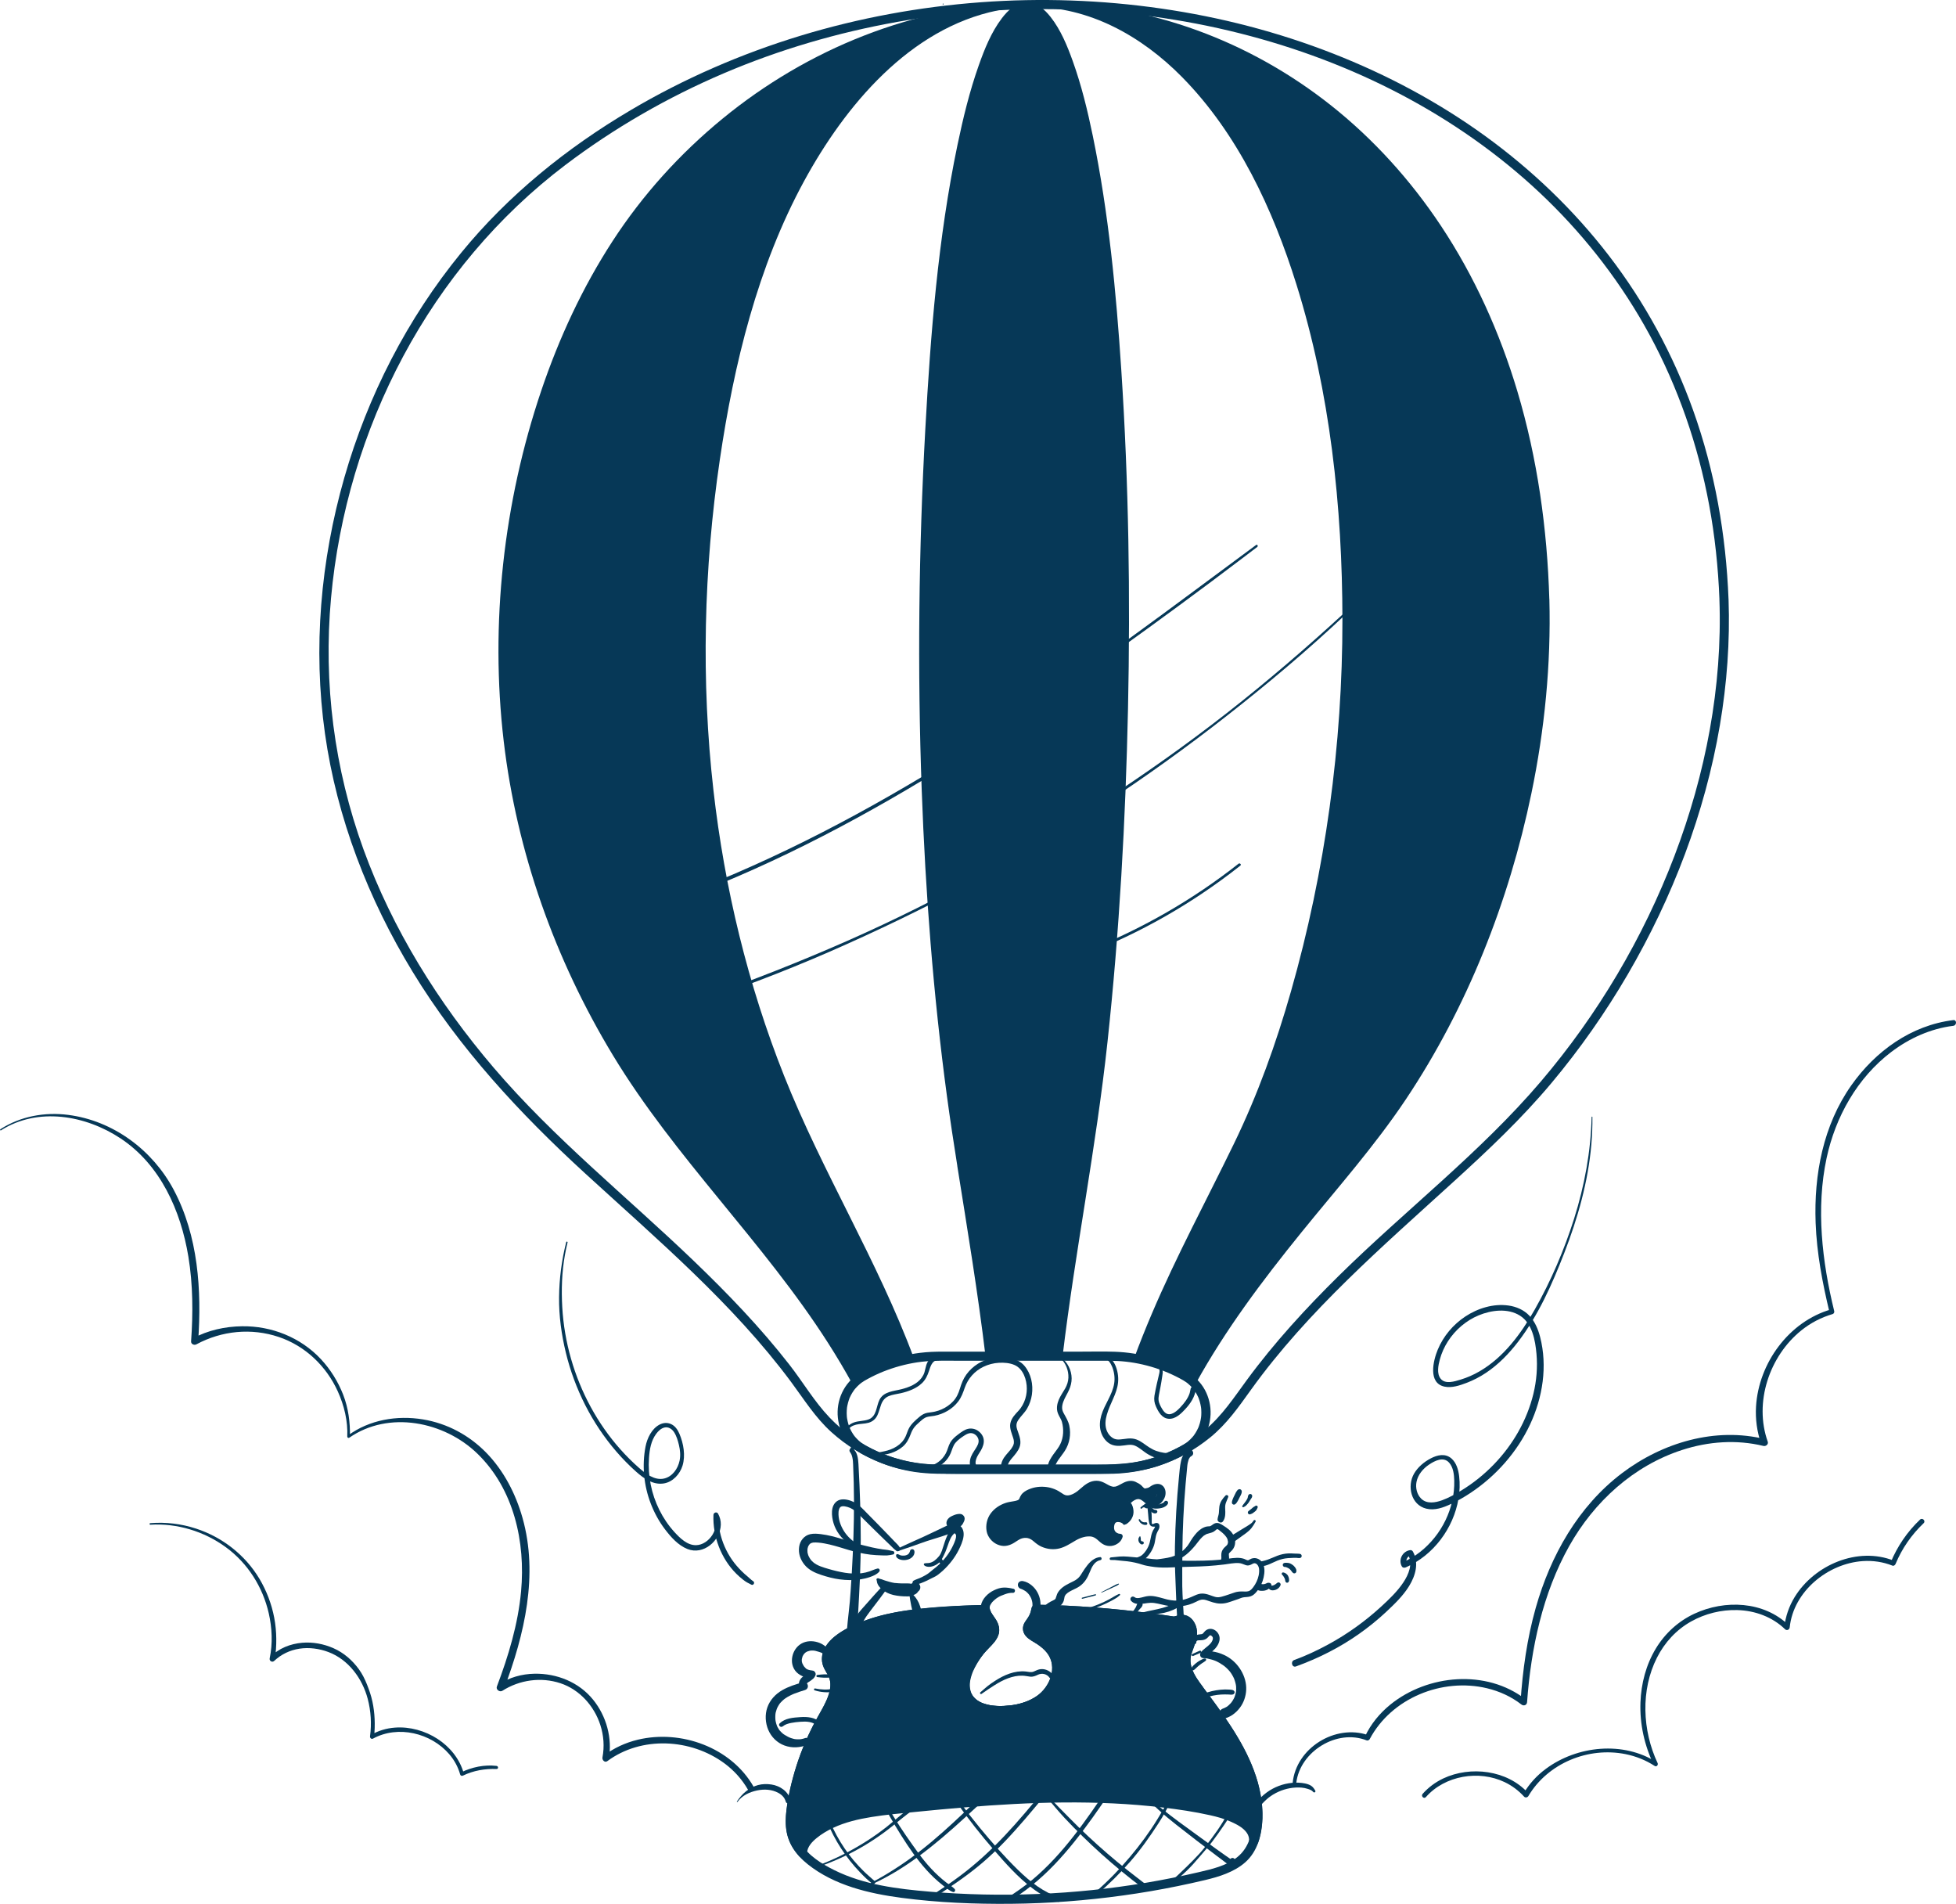 <svg xmlns="http://www.w3.org/2000/svg" id="Layer_2" viewBox="0 0 951.64 926.03"><defs><style>.cls-1{fill:#063857;stroke-width:0px;}</style></defs><g id="ARTWORK"><path class="cls-1" d="m458.85,2.21c.31,0,.31-.49,0-.49s-.31.49,0,.49h0Z"></path><path class="cls-1" d="m840.97,291.46c-1.22-31.28-6.67-62.42-17.23-91.92-9.67-27.01-23.48-52.46-40.98-75.2-17.07-22.19-37.43-41.67-60.08-58.11-22.81-16.55-47.86-29.89-74.08-40.16-26.87-10.53-55-17.78-83.55-21.9C535.97-.03,506.45-1.07,477.14,1.1c-29.66,2.2-59.11,7.59-87.57,16.24-28.86,8.77-56.75,20.88-82.72,36.23-31.15,18.4-59.53,41.31-82.48,69.39-26.22,32.08-45.47,69.62-56.86,109.42-11.53,40.25-15.27,82.95-9.4,124.47,5.81,41.12,21.08,80.48,42.65,115.86,22.68,37.2,52.01,68.81,84,98.12,34.94,32.01,71.63,63.06,100.06,101.28,6.28,8.45,11.74,17.31,19.61,24.44,7.14,6.47,15.41,11.58,24.39,15.09,13.75,5.38,27.8,5.24,42.27,5.24h53.95c13.12,0,26,.31,38.66-3.88,9.15-3.03,17.64-7.73,25.11-13.82,8.14-6.63,13.82-14.83,19.88-23.26,27.71-38.5,64.04-69.69,98.88-101.46,16.6-15.13,32.86-30.46,47.3-47.71,13.82-16.52,26.24-34.22,37.09-52.83,21.77-37.33,37.55-78.49,44.8-121.15,3.44-20.24,4.95-40.79,4.22-61.32-.1-2.86-4.55-2.87-4.45,0,1.53,42.62-6.72,85.12-21.87,124.88-15.19,39.87-37.36,77.27-65.02,109.75-29.45,34.57-65.87,62.54-98.14,94.34-16.12,15.89-31.49,32.61-44.9,50.86-6.3,8.57-11.9,17.2-20.15,24.1-7.68,6.43-16.73,11.24-26.33,14.07-11.61,3.42-23.44,2.96-35.39,2.96h-53.78c-4.72,0-9.45.03-14.17,0-9.97-.06-19.86-2.03-29.02-6.01-9.09-3.96-17.33-9.74-24.17-16.91-7.43-7.78-12.96-17.27-19.57-25.74-14.08-18.07-30.01-34.61-46.52-50.46-32.58-31.26-68.08-59.66-97.46-94.12-26.8-31.44-49.07-67.14-63.21-106.06-14.22-39.15-19.56-80.74-15.78-122.21,3.74-41.02,15.73-81.36,35.17-117.69,19.34-36.15,46.1-68.16,78.81-92.94,23.76-18,49.8-32.97,77.22-44.66,27.01-11.51,55.39-19.81,84.28-24.96,28.6-5.1,57.76-7.05,86.79-5.89,28.69,1.14,57.24,5.36,84.99,12.77,27.13,7.24,53.45,17.52,78.09,31.01,24.07,13.18,46.49,29.39,66.18,48.53,19.81,19.26,36.73,41.39,49.91,65.68,14.02,25.82,23.66,53.87,29.02,82.75,2.82,15.17,4.43,30.54,5.03,45.95.11,2.86,4.56,2.87,4.45,0h0Z"></path><path class="cls-1" d="m539.56,716.88c12.13-.02,24.14-2.92,34.97-8.39,2.29-1.16,4.51-2.38,6.49-4.02,1.66-1.36,3.08-3.01,4.27-4.79,2.29-3.45,3.51-7.57,3.68-11.7.17-4.12-.81-8.29-2.77-11.92-2.12-3.92-5.41-6.94-9.3-9.06-10.57-5.78-22.43-9.06-34.47-9.49-5.44-.19-10.91-.05-16.35-.05h-67.31c-3.75,0-7.48.12-11.2.59-6,.76-11.89,2.15-17.55,4.28-2.83,1.06-5.61,2.28-8.3,3.65-2.26,1.15-4.44,2.38-6.4,4.02-3.22,2.7-5.57,6.41-6.8,10.41-2.46,7.98-.34,17.13,5.65,23.01,1.67,1.64,3.61,2.94,5.66,4.06,2.66,1.44,5.4,2.71,8.2,3.85,5.49,2.22,11.24,3.8,17.1,4.67,7.19,1.07,14.4.89,21.65.89h72.78c1.2,0,2.23-1.02,2.23-2.23s-1.02-2.23-2.23-2.23h-80.48c-3.36,0-6.7-.05-10.05-.4-5.58-.58-11.34-1.92-16.74-3.84-2.67-.95-5.12-1.99-7.66-3.24-1.25-.62-2.48-1.26-3.69-1.95-.46-.26-.91-.54-1.34-.84-.21-.15-.42-.3-.64-.45-.02-.02-.28-.21-.08-.06.22.17-.19-.15-.23-.18-.78-.64-1.51-1.33-2.18-2.08-.17-.18-.33-.37-.49-.56-.06-.07-.44-.54-.29-.35.14.18-.26-.36-.32-.44-.16-.22-.31-.45-.46-.68-.51-.79-.96-1.61-1.35-2.46-.05-.11-.1-.22-.15-.33-.14-.3.14.34.01.03-.08-.19-.16-.39-.23-.59-.18-.48-.34-.96-.48-1.45-.26-.89-.44-1.79-.6-2.71-.07-.42,0-.02,0,.06-.01-.12-.03-.24-.04-.35-.03-.24-.05-.47-.07-.71-.04-.48-.06-.95-.06-1.43,0-.95.05-1.9.16-2.85-.05.46,0-.02.04-.2.04-.24.08-.47.13-.7.09-.47.2-.93.33-1.39.12-.43.25-.86.39-1.29.08-.23.16-.45.24-.68.04-.11.09-.22.13-.34.15-.4-.09.2.02-.05.39-.85.81-1.69,1.3-2.48.26-.41.53-.82.81-1.21.07-.1.15-.2.22-.3-.02.02-.22.28-.07.09.17-.22.35-.43.53-.64.65-.76,1.37-1.47,2.13-2.12.19-.17.39-.33.59-.49-.32.26.14-.1.24-.18.45-.33.92-.63,1.39-.92,1.15-.69,2.34-1.31,3.53-1.92,2.53-1.29,4.99-2.36,7.63-3.33,5.36-1.97,11.14-3.39,16.69-4.03,6.52-.75,13.14-.49,19.69-.49h64.91c2.25,0,4.49,0,6.74,0,5.57,0,10.89.6,16.28,1.84,5.6,1.3,11,3.21,16.09,5.75,1.22.61,2.44,1.24,3.61,1.93.45.27.9.55,1.33.85.19.13.37.26.55.4.28.2-.26-.21,0,0,.12.1.25.2.37.3.77.64,1.49,1.34,2.16,2.1.14.16.28.33.42.49.08.09.15.19.23.29.21.26-.21-.28-.01-.01.31.42.61.84.88,1.28.5.79.94,1.62,1.33,2.47.23.51-.05-.16.09.21.09.22.18.45.26.67.17.48.33.96.47,1.45.25.89.42,1.8.58,2.71-.1-.57.02.18.03.3.02.24.04.47.06.71.03.48.05.95.05,1.43,0,.45-.01.89-.04,1.34-.01.24-.03.48-.06.71-.02.17-.12.94-.04.38-.14.92-.32,1.82-.57,2.71-.12.43-.26.86-.41,1.28-.08.23-.16.45-.25.67-.04.11-.09.22-.13.33.12-.28.07-.16-.03.05-.39.85-.82,1.68-1.32,2.47-.26.41-.54.81-.82,1.21-.05.07-.26.33.01-.01-.06.07-.11.15-.17.22-.18.21-.35.43-.54.64-.66.75-1.38,1.46-2.15,2.1-.1.08-.2.16-.3.24-.02.02-.27.22-.08.06.21-.17-.11.08-.16.12-.1.08-.21.15-.32.23-.43.3-.87.59-1.32.86-1.2.72-2.44,1.37-3.69,1.99-5.09,2.56-10.46,4.5-16.07,5.82-5.47,1.29-10.88,1.9-16.53,1.91-1.2,0-2.23,1.02-2.23,2.23s1.02,2.23,2.23,2.23h0Z"></path><path class="cls-1" d="m.49,549.8c18-11.41,41.13-7.34,58.16,3.93,19.42,12.85,29.31,35.18,33,57.52,2.24,13.59,2.3,27.49,1.32,41.2-.1,1.35,1.5,2.04,2.56,1.47,12.36-6.66,26.77-8.08,40.12-3.59,12.84,4.32,23.13,14.18,28.69,26.46,3.1,6.84,4.96,14.46,4.61,21.99-.02.47.57.83.97.55,19.24-13.35,46.18-7.93,62.35,7.75,17.77,17.23,23.44,42.98,21.25,66.94-1.46,15.94-6.14,31.43-11.78,46.34-.57,1.5,1.4,2.87,2.68,2.06,8.36-5.32,18.78-6.79,28.21-3.68,9.33,3.08,16.45,11.06,19.44,20.3,1.66,5.14,2.04,10.51,1.04,15.82-.23,1.2,1.11,2.7,2.34,1.8,16.62-12.33,40.65-11.03,57.03,1.08,4.65,3.43,8.55,7.79,11.43,12.79.99,1.73,3.67.17,2.67-1.56-10.98-19.05-35.32-27.8-56.32-22.74-5.93,1.43-11.56,4-16.42,7.69l2.34,1.8c1.83-10.25-1.13-20.99-7.68-29.04-6.89-8.48-17.62-12.76-28.43-12.56-6.23.11-12.23,1.81-17.49,5.17.89.69,1.79,1.37,2.68,2.06,9.92-26.24,16.78-55.33,8.95-83.05-3.29-11.64-9.07-22.88-17.55-31.59-8.34-8.57-19.03-14.34-30.85-16.29-12.63-2.09-26.08.15-36.52,7.83l.97.55c.13-6.95-.77-13.9-3.3-20.4-2.49-6.39-6.17-12.3-10.85-17.31-9.85-10.55-23.99-16.19-38.36-15.98-8.3.12-16.57,1.92-23.9,5.89l2.56,1.47c1.74-24.93.04-51.3-11.91-73.76-10.26-19.3-29.38-33.59-51.27-36.41-11.45-1.48-23.26.65-33.03,6.95-.36.23-.03.8.33.57h0Z"></path><path class="cls-1" d="m630.68,867.17c1.82-15.26,19.83-26.34,34.22-20.62.52.21,1.24-.13,1.49-.61,10.61-20.01,35.26-29.94,57.05-24.75,6.06,1.44,11.84,4.07,16.77,7.91,1.11.86,2.64.34,2.75-1.14,1.89-26.12,7.58-52.94,20.51-75.95,12.1-21.53,31.2-39.03,54.93-46.73,12.78-4.15,26.46-5.14,39.57-1.95,1.17.28,2.53-.81,2.08-2.08-6.79-19.05.8-41.67,16.38-54.16,4.48-3.59,9.62-6.28,15.13-7.89.63-.18.99-.83.83-1.47-5.9-24.02-8.93-50.03-3.7-74.45,4.31-20.09,14.94-39.04,31.46-51.59,8.77-6.67,19.18-11.36,30.17-12.72,1.75-.22,1.78-3,0-2.78-20.47,2.53-37.86,15.09-49.58,31.69-13.73,19.45-18.27,43.51-17.39,66.97.55,14.78,3.32,29.16,6.75,43.51l.83-1.47c-20.6,5.88-35.33,26.19-36.58,47.28-.36,6.08.46,12.21,2.45,17.97l2.08-2.08c-24.34-6.06-50.08,1.64-69.73,16.51-21.32,16.13-34.8,40.14-41.99,65.56-4.23,14.97-6.34,30.32-7.4,45.81l2.42-1.39c-19.02-14.7-47.58-12.15-65.78,2.62-5.16,4.19-9.44,9.4-12.28,15.42l1.49-.61c-15.96-5.48-34.98,6.23-36.69,23.17-.12,1.14,1.64,1.11,1.77,0h0Z"></path><path class="cls-1" d="m415.18,702.27c-.63.88-1.18,1.81-1.75,2.73-.2.33-.2.77,0,1.1.29.48.62.93.84,1.44.2.48.33.99.44,1.5.25,1.08.3,2.2.35,3.3.13,2.93.22,5.87.3,8.8.15,5.87.17,11.74.07,17.61-.19,11.79-.76,23.57-1.59,35.33-.23,3.31-.49,6.61-.89,9.9-.4,3.29-.7,6.58-.97,9.88-.1,1.23,1.15,2.4,2.35,2.35,1.4-.06,2.19-1.04,2.35-2.35.36-3,.67-6,.81-9.02.14-2.97.31-5.94.49-8.91.36-5.98.57-11.97.7-17.96.26-11.95-.02-23.9-.52-35.84-.14-3.33-.3-6.66-.5-9.98-.16-2.62-.46-5.85-2.75-7.55l.5,1.23c.18-1.13.37-2.24.47-3.38.04-.41-.52-.47-.71-.19h0Z"></path><path class="cls-1" d="m577.21,707.34c.12-.01.18-.08.05-.05l-.09-.05c.4.16.51.21.34.14-.03-.02-.21-.14-.06-.03.14.11-.06-.03-.08-.1.25-.61.5-1.22.74-1.83-1.99,1.02-3.02,3.13-3.51,5.22-.58,2.55-.75,5.23-1.01,7.82-.55,5.58-.99,11.17-1.32,16.77-.33,5.64-.54,11.28-.64,16.93-.1,5.61.02,11.21.27,16.82.14,3.13.24,6.26.37,9.39.07,1.61.15,3.21.24,4.82.04.78.11,1.56.13,2.35.01.37-.04.62-.11.97-.1.52-.08.98-.03,1.5.09,1.01.83,2,1.95,1.95,1.01-.05,2-.86,1.95-1.95-.02-.42-.02-.85-.11-1.26-.06-.32-.27-.61-.33-.91-.14-.64-.11-1.36-.16-2.02-.09-1.36-.17-2.72-.24-4.07-.15-2.75-.33-5.52-.36-8.28-.06-5.48.02-10.96.06-16.45.08-11.01.6-22.01,1.55-32.97.26-3.01.54-6.02.84-9.03.01-.11.02-.23.04-.34,0,0,.07-.55.03-.24.04-.26.08-.53.13-.79.11-.55.26-1.08.43-1.61,0-.03.11-.3.02-.08.05-.13.12-.26.18-.38.11-.22.24-.43.38-.64-.14.19.02-.02.04-.05.11-.12.22-.23.34-.35.03-.03.24-.18.05-.05.14-.1.28-.18.43-.26.61-.33.96-1.16.74-1.83-.25-.78-.74-1.45-1.48-1.83-.86-.44-1.69-.34-2.55.03-1.31.57-.68,2.93.75,2.75h0Z"></path><path class="cls-1" d="m402.78,803.76c.13-.49.12-.88-.04-1.37-.14-.43-.25-.8-.61-1.13-.32-.29-.69-.56-1.04-.81-1.04-.77-2.17-1.32-3.42-1.68-2.56-.75-5.38-.64-7.73.68-4.75,2.67-6.37,9.85-2.44,13.91,1.03,1.06,2.4,1.78,3.76,2.33,1.33.53,2.89.81,4.28.37l-2.18-2.18c-.07.2-.06.21.02.03-.05.09-.1.18-.15.27.18-.28-.08.07-.14.13-.3.3.32-.11-.08.05-.25.1-.5.19-.74.3-.81.37-1.63.78-2.26,1.44-.75.78-1.27,1.77-1.34,2.86-.08,1.25.51,2.21,1.5,2.93.16-1.2.31-2.4.47-3.6-3.46.97-6.95,2.04-10.08,3.85-3.32,1.92-5.98,4.78-7.25,8.43-1.2,3.47-.96,7.47.45,10.83,1.47,3.49,4.28,6.29,7.84,7.62,3.7,1.39,7.88,1.13,11.48-.42.78-.34,1.02-1.46.71-2.17-.32-.74-1.22-1.31-2.05-1.01-.66.24-1.35.44-2.05.54.39-.05-.18.01-.21.02-.17.02-.35.03-.53.04-.41.02-.82.02-1.23,0-.35-.02-.71-.05-1.06-.09.47.06-.1-.03-.16-.04-.17-.04-.34-.08-.51-.12-.34-.09-.68-.19-1.02-.3-.17-.05-.34-.12-.5-.18-.1-.04-.82-.34-.29-.1-.65-.29-1.26-.63-1.87-.99-.25-.15-.51-.3-.76-.46-.15-.1-.29-.2-.44-.3-.1-.07-.19-.14-.28-.21.24.19.26.2.06.04-.53-.47-1.05-.94-1.51-1.49-.07-.08-.41-.56-.08-.09-.11-.15-.22-.3-.32-.45-.24-.36-.46-.73-.66-1.11-.09-.16-.16-.33-.24-.5-.28-.55.16.46-.05-.12-.13-.35-.26-.69-.36-1.05-.11-.35-.19-.71-.27-1.08-.04-.18-.07-.36-.1-.55-.04-.27-.04-.24,0,.07-.01-.12-.03-.25-.04-.37-.06-.68-.07-1.36-.04-2.04.01-.18.03-.37.04-.55.01-.13,0-.7.01-.12-.01-.4.16-.88.26-1.27.09-.36.2-.71.32-1.06.06-.17.13-.35.19-.52.2-.58-.21.42.05-.13.35-.73.74-1.41,1.2-2.07.36-.51-.29.31.12-.16.12-.14.24-.29.37-.43.25-.28.52-.55.79-.81.23-.22.46-.43.7-.63.04-.03.53-.42.16-.14.2-.15.41-.3.61-.45.73-.51,1.5-.96,2.3-1.37.4-.2.81-.4,1.22-.58.18-.08.35-.16.53-.23-.36.15.35-.14.41-.16,1.69-.67,3.43-1.22,5.17-1.75,1.69-.52,1.86-2.65.47-3.6.22.15.31.32.4.55-.15-.41.05.44,0,0,.03.37,0,.18.05-.05.09-.35-.18.22.06-.11.06-.08.34-.44.07-.14.09-.1.18-.19.28-.28.1-.09.08-.07-.08.05.07-.05.14-.09.21-.14.14-.09.29-.18.43-.26.35-.21.69-.42,1.01-.68.13-.1.25-.21.38-.31.38-.32-.24.13.17-.13.79-.51,1.32-1.27,1.65-2.14.32-.84-.36-2.03-1.24-2.18-.22-.04-.45-.08-.67-.12-.23-.04-.46-.06-.68-.1.08.01.37.07,0,0-.46-.09-.92-.21-1.36-.39.36.14-.21-.12-.32-.18-.1-.06-.2-.12-.31-.18-.1-.06-.25-.23-.01,0-.34-.34-.66-.67-.96-1.03.34.4-.08-.12-.16-.25-.13-.2-.24-.4-.35-.61-.11-.21-.22-.42-.32-.63-.17-.34.08.06.03.09,0,0-.11-.3-.12-.33-.07-.22-.12-.45-.17-.67-.11-.42.02.05,0,.13.02-.08-.03-.25-.03-.35-.01-.23-.02-.46,0-.69,0-.12.01-.23.02-.35.03-.46-.08.33,0,.03.1-.43.2-.84.33-1.26.14-.42-.04.03-.05.09.02-.09.11-.24.15-.31.12-.23.25-.46.39-.68.06-.1.13-.19.2-.29.15-.23-.1.15-.11.14,0,0,.43-.48.47-.51.09-.09.63-.62.18-.2.19-.18.45-.31.67-.44.05-.03.5-.32.56-.29-.04-.02-.41.15-.07.04.11-.04.23-.08.34-.11.23-.07.45-.14.68-.2.11-.03.23-.05.35-.08.07-.01.57-.06.22-.04-.33.02.06,0,.14,0,.12,0,.24-.01.36-.02.21,0,.42,0,.63,0,.24.01.48.03.73.06-.53-.05.3.06.42.09.55.12,1.08.3,1.62.46.27.08.53.17.79.26.12.04.23.09.35.13-.24-.1.06.03.15.07.43.2.83.46,1.32.46l.24-.03c.29-.05.32-.04.07,0,.16.02.31.02.48,0,.17-.02.27-.05.43-.11.39-.14-.1.05.15-.06.21-.1.4-.16.47-.41h0Z"></path><path class="cls-1" d="m397.71,815.78c1.07.13,2.14.23,3.22.28,1.08.05,2.2.04,3.25-.26.55-.16.55-.95,0-1.11-1.04-.3-2.17-.31-3.25-.26-1.08.05-2.14.15-3.22.28-.69.08-.69,1,0,1.08h0Z"></path><path class="cls-1" d="m396.35,822.21c1.45.45,2.95.76,4.46.88.76.06,1.52.08,2.28.06.72-.02,1.62.02,2.3-.22.75-.27.64-1.35-.19-1.4-.37-.02-.76.09-1.13.13-.32.04-.65.07-.97.1-.73.06-1.46.07-2.2.05-1.45-.04-2.88-.2-4.29-.51-.59-.13-.83.73-.25.91h0Z"></path><path class="cls-1" d="m582.05,798.73c0-.2-.01-.2-.05,0,.08-.14.13-.29.16-.44,0,0,.1-.09.15-.14.3-.28.7-.27,1.06-.28,1.09-.02,2.24-.04,3.23-.58.44-.24.84-.59,1.18-.96.29-.31.58-.72.89-.89-.26.15.41-.02.04-.01.09,0,.45.07.15,0,.1.02.19.05.28.08-.15-.07-.14-.07.03.02.06.04.51.37.3.19.05.04.44.47.27.25.04.05.33.58.21.29.17.4.17.48.12.95-.06.6-.53,1.47-1.01,2.05-1.39,1.65-3.35,2.7-4.75,4.35-.93,1.09-.36,2.93,1.21,2.93,1.3,0,2.69.34,4.05.73.34.1.67.21,1,.32.2.07.4.14.59.22-.05-.02.59.25.33.13-.26-.11.37.17.32.15.16.07.31.15.47.23.34.17.68.35,1.02.54.64.37,1.25.78,1.85,1.2.14.1.29.2.43.3.55.38-.2-.17.11.08.28.23.56.46.82.7.51.46.99.95,1.44,1.46.11.12.21.25.32.37,0,0,.4.5.18.22-.22-.28.17.23.17.23.11.16.23.32.34.48.38.57.73,1.16,1.04,1.77.15.29.28.59.42.88.16.36-.19-.55.01.05.06.18.14.36.2.55.23.64.42,1.29.56,1.96.03.16.07.32.09.48,0,.02.11.65.05.25-.06-.4.02.23.03.25.02.19.03.39.04.58.04.66.02,1.31-.04,1.97-.02.17.02.57.01-.02,0,.14-.05.31-.07.45-.07.36-.15.71-.24,1.06-.08.29-.17.58-.27.87-.05.14-.1.29-.15.43-.01.03-.25.57-.08.21.17-.36-.09.18-.1.2-.07.14-.13.27-.2.41-.17.32-.35.64-.54.94-.18.28-.37.55-.56.82-.35.5.34-.39-.06.07-.12.14-.23.27-.35.41-.24.27-.49.52-.76.77-.13.12-.27.24-.4.36-.12.1-.48.49-.07.06-.46.48-1.24.83-1.83,1.11-.04.02-.33.15-.33.15.31-.13.33-.14.08-.04-.14.05-.29.11-.44.16-.81.32-1.31.81-1.68,1.59-.44.93-.28,2.09.69,2.64.72.41,1.44.68,2.28.47.51-.13,1.04-.39,1.52-.6.66-.29,1.28-.64,1.87-1.05,1.4-.98,2.55-2.12,3.58-3.48,1.85-2.47,2.89-5.53,3.04-8.61.32-6.62-3.84-13.31-9.61-16.44-1.7-.92-3.54-1.63-5.44-2.04-1.92-.42-3.78-.44-5.74-.41l1.21,2.93c1.34-1.61,3.19-2.68,4.56-4.25,1.45-1.66,2.65-4.08,1.85-6.32-.66-1.84-2.49-3.34-4.52-3.19-1.13.08-2.03.67-2.74,1.53-.25.31-.52.71-.83.89-.31.18-.72.19-1.1.23-1.23.11-2.4.35-3.3,1.25-.92.92-1.26,2.28-.26,3.27.57.56,1.72.18,1.66-.69h0Z"></path><path class="cls-1" d="m580.45,812.44c.06-.03.11-.06.17-.08l-.33.09c.5.05.79-.3,1.14-.59.25-.21.47-.44.7-.66.46-.45.94-.87,1.45-1.26.15-.12.44-.34.63-.48.26-.19.52-.38.79-.56.57-.38,1.17-.68,1.66-1.16.34-.34.11-1.06-.42-1.01-.18.02-.38.02-.56.06-.19.04-.38.14-.55.22-.31.14-.61.29-.91.45-.6.32-1.17.66-1.72,1.06-.56.42-1.11.86-1.62,1.34-.28.26-.55.52-.78.83-.1.13-.2.27-.29.4-.19.28-.22.53-.14.86v-.35c-.02.06-.04.12-.05.18-.16.51.42.86.84.65h0Z"></path><path class="cls-1" d="m580.47,805.5c.61-.25,1.21-.51,1.82-.76.63-.26,1.27-.51,1.88-.81.54-.27.16-1.2-.42-.99-.64.23-1.26.53-1.88.81-.6.27-1.2.53-1.81.8-.23.1-.31.44-.21.65.09.21.37.4.62.3h0Z"></path><path class="cls-1" d="m358.82,876.46c2.24-3.15,5.86-4.78,9.55-5.56,3.49-.73,7.16-.52,10.31,1.19,1.71.93,3.1,2.3,3.59,4.23.38,1.48,2.59.85,2.28-.63-.89-4.31-5.12-7.07-9.24-7.68-2.16-.32-4.4-.3-6.52.28-2.12.58-3.95,1.56-5.68,2.9-1.82,1.4-3.33,3.19-4.59,5.11-.12.19.17.36.3.18h0Z"></path><path class="cls-1" d="m639.92,871.02c-.48-.86-1.13-1.81-1.96-2.35-.9-.59-1.94-.94-2.99-1.16-2.12-.44-4.34-.5-6.49-.29-4.35.43-8.54,2.02-12.08,4.58-1.01.73-1.97,1.52-2.87,2.4-.88.86-1.81,1.89-2.31,3.01-.5,1.11.73,2.13,1.69,1.31.74-.63,1.36-1.4,2.06-2.08.7-.68,1.41-1.36,2.17-1.97,1.49-1.19,3.16-2.17,4.9-2.95,3.47-1.56,7.37-2.29,11.16-2,1.02.08,1.99.29,2.97.59.96.3,2.09.68,2.72,1.5.45.59,1.4.09,1.02-.6h0Z"></path><path class="cls-1" d="m493.05,772.82c-1.49-.37-3.06-.63-4.57-.61-1.71.02-3.34.59-4.88,1.32-2.91,1.37-5.81,4.14-6.36,7.43-.28,1.7.03,3.29.8,4.83.56,1.13,1.36,2.13,2.1,3.15.36.49.71.99,1.02,1.51.14.23.25.47.38.71.24.47-.12-.4.04.1.07.2.14.4.2.6.03.13.06.26.09.39.03.14.03.48,0,0,.02.36.03.71,0,1.08.05-.44,0-.04-.03.07-.03.14-.07.29-.11.43-.05.17-.11.34-.18.51.18-.44-.14.25-.18.32-.15.27-.31.53-.48.79-.11.16-.22.31-.33.46.26-.35-.12.14-.15.17-.48.57-.98,1.11-1.51,1.63-1.11,1.09-2.24,2.16-3.28,3.32-2.32,2.6-4.33,5.48-5.86,8.61-1.52,3.11-2.63,6.51-2.67,10-.04,3.42,1.12,6.69,3.45,9.21,3.93,4.23,10.27,5.41,15.79,5.39,6.33-.01,12.87-1.17,18.44-4.31,5.33-3.01,9.46-7.98,10.9-13.99.68-2.86.76-5.88.04-8.74-.77-3.03-2.51-5.73-4.75-7.9-1.18-1.15-2.51-2.17-3.87-3.09-1.23-.83-2.55-1.5-3.78-2.33-.15-.1-.3-.21-.44-.32.34.26-.11-.11-.15-.14-.22-.19-.42-.4-.61-.62.29.34-.04-.07-.07-.14-.06-.09-.21-.54-.08-.11-.03-.1-.06-.21-.09-.31-.04-.23-.04-.21,0,.04,0-.11,0-.23,0-.34-.03.4.07-.17.08-.22.16-.55-.09.15.07-.15.17-.32.37-.62.57-.91.47-.66.95-1.31,1.36-2.01,1.76-3.02,2.65-6.49,2.16-9.97-.41-2.92-1.95-5.75-4.26-7.6-1.25-1-2.58-1.72-4.17-2.01-1-.18-2.15.27-2.4,1.36-.24,1.06.32,2.07,1.36,2.4.17.05.34.11.51.17.53.18-.32-.18.17.08.26.14.53.26.79.4.26.14.52.29.76.45.15.1.29.2.43.31-.28-.21.05.05.14.13.22.2.44.4.64.62.12.13.24.26.36.4.03.04.39.5.13.15.39.53.73,1.1,1.02,1.69,0-.02.22.52.12.26-.11-.27.1.28.09.26.1.28.19.57.26.86.04.17.08.35.12.52-.01-.05.11.61.07.35-.04-.26.04.4.04.35.02.27.04.54.04.82,0,.34,0,.68-.03,1.02-.01.17-.03.34-.05.51-.04.38.09-.45-.03.19-.15.74-.32,1.47-.57,2.19-.25.72-.41,1.06-.83,1.8-.37.65-.8,1.27-1.26,1.87-.97,1.28-1.82,2.71-1.64,4.39.35,3.25,3.42,4.8,5.88,6.36.63.4,1.25.8,1.85,1.24.14.1.27.2.41.3.06.05.41.31.15.11.32.25.63.5.93.77.55.48,1.09.99,1.59,1.53.57.62.83.93,1.18,1.44.37.54.71,1.1,1,1.68.08.16.15.32.23.48.25.53-.13-.38.07.17.12.33.24.66.35,1,.17.56.3,1.14.4,1.71.01.08.08.66.03.15.01.12.03.23.04.35.04.38.06.76.06,1.15,0,.62-.02,1.24-.08,1.86,0,0-.07.58-.03.26.04-.32-.04.26-.04.26-.06.35-.13.71-.21,1.06-.15.65-.33,1.28-.55,1.91-.1.29-.21.57-.32.85-.21.54.11-.23-.04.09-.09.19-.17.39-.26.58-.58,1.21-1.28,2.35-2.08,3.42.23-.32.05-.06,0,0-.12.14-.23.28-.35.42-.2.23-.4.46-.6.68-.48.51-.99,1-1.52,1.46-.13.11-.26.22-.38.32-.02.02-.54.42-.2.16-.26.2-.53.4-.81.59-.6.42-1.22.8-1.85,1.16-.64.36-1.29.69-1.95,1-.12.06-.24.11-.36.16-.6.27.39-.15-.22.1-.37.15-.74.29-1.12.43-1.39.5-2.82.9-4.26,1.21-.66.14-1.33.26-1.99.37-.2.03-.4.06-.6.09-.43.06-.11.01-.02,0-.44.05-.87.1-1.31.15-2.74.26-5.49.27-8.23-.04.59.07-.32-.05-.47-.07-.32-.05-.64-.11-.96-.18-.67-.14-1.32-.3-1.97-.5-.56-.17-1.1-.37-1.65-.58.55.21-.25-.12-.4-.19-.33-.16-.66-.33-.98-.52-.27-.16-.53-.32-.78-.5-.09-.06-.18-.13-.27-.19-.47-.32.37.32-.06-.05-.47-.4-.92-.8-1.32-1.26-.1-.11-.26-.25-.32-.38.22.45.11.14,0,0-.18-.25-.35-.52-.51-.79-.16-.28-.3-.56-.44-.85-.29-.57.08.28-.04-.09-.07-.22-.16-.44-.23-.67-.1-.32-.19-.64-.26-.97-.04-.2-.08-.39-.12-.59-.13-.63.02.33-.01-.07-.05-.78-.1-1.55-.05-2.33.02-.34.05-.68.1-1.03-.07.57.03-.12.04-.19.02-.14.05-.27.08-.41.16-.79.36-1.57.61-2.34.12-.37.24-.73.38-1.1.05-.13.1-.26.15-.39.02-.05.29-.7.08-.22.3-.71.64-1.41,1-2.1.74-1.43,1.58-2.81,2.47-4.15.42-.64.87-1.27,1.33-1.88.05-.07.34-.44.12-.16.14-.17.27-.35.41-.52.28-.34.56-.68.85-1.01.97-1.12,2.02-2.17,3.03-3.27,1.99-2.17,3.85-4.86,3.49-7.96-.32-2.73-2.04-4.8-3.44-7.06-.29-.46-.54-.93-.77-1.42.25.52-.07-.22-.12-.37-.06-.21-.29-.69-.22-.91l.04.26c-.01-.11-.02-.21-.02-.32,0-.19,0-.37.01-.56,0,.09-.09.4,0-.01.04-.19.09-.38.15-.57.04-.12.08-.25.13-.37-.17.42.1-.17.12-.21.19-.35.4-.69.65-1.01-.25.33.16-.18.18-.2.09-.1.18-.2.27-.3.25-.26.51-.51.78-.75.27-.24.55-.46.83-.68-.25.2,0,0,.05-.04.21-.15.43-.3.65-.45.55-.35,1.13-.66,1.72-.93.4-.18,1.43-.55,1.94-.74,1.28-.47,2.47-.73,3.86-.67,1.14.05,1.37-1.71.27-1.98h0Z"></path><path class="cls-1" d="m585.34,820.7c-2.09-2.79-4.29-5.72-5.43-9.04-.54-1.59-.83-3.22-.69-4.9.14-1.73.81-3.42,1.41-5.03,1.2-3.21,2.3-6.4,1.48-9.85-.66-2.81-2.61-5.6-5.56-6.26-1.92-.43-3.99.37-5.86.79h1.18c-17.48-2.68-35.09-4.5-52.76-5.38-5.02-.25-10.04-.39-15.07-.48-.9-.02-1.97.7-2.15,1.63-.23,1.23-.55,2.45-1.12,3.57-.57,1.15-1.37,2.1-2.06,3.17-1.45,2.21-1.37,4.75.32,6.8,1.48,1.79,3.73,2.76,5.62,4.03,1.77,1.18,3.47,2.57,4.78,4.26,5.29,6.83,1.42,16.6-5.1,21.04-3.75,2.55-8.22,3.95-12.7,4.47-4.18.49-8.59.54-12.65-.73-3.63-1.13-6.69-3.61-7.25-7.56-.66-4.69,1.73-9.46,4.19-13.27,1.5-2.33,3.26-4.41,5.21-6.37,1.85-1.86,3.75-3.81,4.62-6.35.87-2.52.19-5.12-1.15-7.33-1.11-1.82-2.74-3.47-3.11-5.63-.16-.93-1.24-1.66-2.15-1.63-8.94.22-17.86.64-26.77,1.41-8.25.71-16.52,1.78-24.53,3.93-3.96,1.06-7.83,2.41-11.58,4.06-3.68,1.62-7.33,3.5-10.46,6.06-2.84,2.32-5.46,5.52-6.02,9.25-.31,2.04,0,3.98.86,5.86.8,1.75,2.1,3.25,2.69,5.1,1.14,3.53.1,7.3-1.33,10.59-1.67,3.84-3.95,7.38-5.9,11.08-3.99,7.56-7.24,15.53-9.66,23.73-1.19,4.04-2.18,8.15-2.95,12.29-.8,4.27-1.54,8.65-1.38,13.01.15,4.08,1.16,8.05,3.27,11.57,1.92,3.21,4.56,5.96,7.48,8.28,12.87,10.21,29.63,14.17,45.58,16.27,17.62,2.33,35.54,3.07,53.3,2.9,18.22-.18,36.42-1.56,54.47-4.06,8.93-1.23,17.81-2.75,26.64-4.56,4.44-.91,8.86-1.88,13.27-2.93,3.44-.83,6.88-1.75,10.16-3.09,3.41-1.38,6.64-3.12,9.41-5.58,2.9-2.57,4.95-5.89,6.24-9.52,2.64-7.43,2.5-15.91,1.13-23.58-2.82-15.74-11.76-29.77-20.95-42.54-2.29-3.18-4.63-6.31-6.98-9.44-.72-.96-1.92-1.45-3.05-.8-.95.55-1.52,2.08-.8,3.05,9.2,12.26,18.78,24.89,24.24,39.36,2.61,6.91,4.19,14.19,3.99,21.6-.2,7.2-1.85,14.66-7.72,19.37-5.31,4.25-12.36,5.84-18.83,7.35-8.56,1.99-17.19,3.72-25.86,5.18-17.29,2.9-34.76,4.7-52.28,5.41-17.57.72-35.19.34-52.71-1.13-15.7-1.32-31.95-3.33-46.25-10.39-6.26-3.09-12.82-7.13-16.54-13.24-4.2-6.89-2.75-15.21-1.25-22.7,1.61-8.07,4.01-15.98,7.17-23.57,1.54-3.71,3.3-7.34,5.2-10.88,1.93-3.59,4.09-7.05,5.69-10.8,1.54-3.64,2.54-7.48,1.95-11.44-.3-2.01-1.12-3.84-2.16-5.57-.87-1.44-1.82-2.85-1.82-4.59,0-3.19,2.68-5.92,5.01-7.77,2.91-2.31,6.46-3.99,9.87-5.44,14.82-6.33,31.47-7.28,47.36-8.12,4.28-.23,8.55-.36,12.84-.46-.72-.54-1.43-1.09-2.15-1.63.39,2.26,1.81,4.06,3.05,5.91.97,1.44,1.9,2.99,1.2,4.75-.83,2.09-2.84,3.65-4.35,5.23-1.91,2-3.64,4.2-5.12,6.53-2.77,4.35-5.16,9.66-4.73,14.94.4,4.92,3.25,9.03,7.71,11.15,4.11,1.95,8.73,2.43,13.23,2.26,5.05-.19,10.05-1.15,14.66-3.25,8.7-3.97,15.02-13.2,13.18-22.98-1.06-5.65-5.35-9.76-10.04-12.69-.97-.61-2.04-1.12-2.93-1.85-.76-.63-1.22-1.09-.69-1.99.7-1.2,1.63-2.22,2.25-3.47.74-1.47,1.27-3.02,1.56-4.64-.72.54-1.43,1.09-2.15,1.63,16.59.29,33.14,1.43,49.62,3.38,4.07.48,8.13,1.01,12.19,1.6.95.14,1.91.28,2.86.42,1.01.15,2.16.48,3.18.3.75-.14,1.49-.34,2.24-.51.4-.09.79-.19,1.19-.27.11-.02.24-.07.36-.08.15,0-.16.01-.1.03-.38-.13,0,.07.05.1.29.2.56.23.89.54.4.37.72.88.96,1.45,1.16,2.75,0,5.54-1.01,8.22-1.48,3.95-2.3,7.79-1.09,11.96,1.18,4.02,3.62,7.51,6.1,10.82.72.96,1.92,1.45,3.05.8.95-.55,1.52-2.08.8-3.05h0Z"></path><path class="cls-1" d="m583.42,821.83c-3.43-4.57-7-9.76-6.39-15.44.39-3.63,2.47-6.88,3.08-10.47.6-3.6-1.3-8.21-4.95-8.24l-3.86.87c-20.8-3.2-41.79-5.11-62.82-5.72-1.47-.04-2.94-.03-4.41-.06-.38,2.19-1.25,4.32-2.57,6.12-.69.94-1.51,1.9-1.6,3.06-.16,2.07,1.96,3.48,3.76,4.53,3.53,2.05,6.95,4.61,8.88,8.2,3.59,6.67.88,15.49-4.79,20.52s-13.59,6.8-21.16,6.83c-6.01.02-12.87-1.5-15.79-6.76-2.5-4.52-1.16-10.22,1.16-14.83,1.85-3.67,4.27-7.04,7.15-9.96,2.28-2.31,5.06-4.84,4.84-8.07-.25-3.56-4.09-6.12-4.58-9.55-1.55.04-3.1.04-4.65.09-5.61.21-11.22.51-16.82.9-16.34,1.15-33.19,3.26-47.25,11.66-4.93,2.95-9.96,8.17-8.22,13.65.59,1.85,1.88,3.38,2.71,5.14,3.26,6.9-1.26,14.74-5.03,21.37-7.4,13-12.44,27.33-14.81,42.1-.82,5.12-1.31,10.47.28,15.41.98,3.05,2.71,5.73,4.85,8.11.09-2.6,1.77-5.64,3.83-7.52,11.01-10.07,26.93-12.16,41.77-13.71,49.28-5.12,99.37-9.31,148.1-.33,6.66,1.23,13.39,2.74,19.24,6.14,3,1.74,5.91,4.26,6.53,7.67.13.71.13,1.42.08,2.13.77-2.16,1.28-4.43,1.58-6.71,3.27-24.72-13.16-47.2-28.13-67.14h0Z"></path><path class="cls-1" d="m585.34,820.7c-2.09-2.79-4.29-5.72-5.43-9.04-.54-1.59-.83-3.22-.69-4.9.14-1.73.81-3.42,1.41-5.03,1.2-3.21,2.3-6.4,1.48-9.85-.66-2.81-2.61-5.6-5.56-6.26-1.92-.43-3.99.37-5.86.79h1.18c-17.48-2.68-35.09-4.5-52.76-5.38-5.02-.25-10.04-.39-15.07-.48-.9-.02-1.97.7-2.15,1.63-.23,1.23-.55,2.45-1.12,3.57-.57,1.15-1.37,2.1-2.06,3.17-1.45,2.21-1.37,4.75.32,6.8,1.48,1.79,3.73,2.76,5.62,4.03,1.77,1.18,3.47,2.57,4.78,4.26,5.29,6.83,1.42,16.6-5.1,21.04-3.75,2.55-8.22,3.95-12.7,4.47-4.18.49-8.59.54-12.65-.73-3.63-1.13-6.69-3.61-7.25-7.56-.66-4.69,1.73-9.46,4.19-13.27,1.5-2.33,3.26-4.41,5.21-6.37,1.85-1.86,3.75-3.81,4.62-6.35.87-2.52.19-5.12-1.15-7.33-1.11-1.82-2.74-3.47-3.11-5.63-.16-.93-1.24-1.66-2.15-1.63-13.13.33-26.36.89-39.36,2.88-6.08.93-12.12,2.26-17.92,4.29-5.67,1.99-11.54,4.52-16.21,8.39-4.49,3.72-7.67,9.44-4.95,15.17,1.21,2.55,2.97,4.58,3.09,7.53.12,2.88-.8,5.74-1.97,8.34-1.25,2.77-2.79,5.38-4.27,8.03-1.6,2.85-3.08,5.76-4.45,8.72-2.67,5.79-4.94,11.77-6.73,17.9-2.01,6.87-3.66,14.06-4.19,21.21-.26,3.57-.09,7.27,1.02,10.69,1.1,3.42,3.05,6.42,5.42,9.09,1.37,1.54,3.69.22,3.8-1.57.18-3.04,2.44-5.41,4.66-7.23,2.43-2,5.18-3.62,8.02-4.97,5.87-2.78,12.32-4.26,18.7-5.3,7.02-1.14,14.12-1.74,21.19-2.45,8.04-.81,16.09-1.57,24.15-2.23,16.02-1.32,32.09-2.26,48.17-2.39,16.08-.13,32.18.54,48.15,2.45,7.74.92,15.52,2.06,23.13,3.77,3.48.78,6.99,1.74,10.25,3.22,2.73,1.24,5.81,2.8,7.57,5.34.9,1.29,1.2,2.6,1.11,4.17-.17,2.63,3.59,2.85,4.37.59,3.54-10.2,2.32-21.87-.97-31.97-3.36-10.33-8.92-19.8-15.02-28.73-3.45-5.06-7.11-9.97-10.78-14.86-.72-.96-1.92-1.45-3.05-.8-.95.55-1.52,2.08-.8,3.05,6.35,8.46,12.68,16.99,17.92,26.2,4.95,8.71,9.05,18.25,10.06,28.32.59,5.89.29,11.99-1.66,17.62,1.46.2,2.91.39,4.37.59.5-8.01-7.76-12.33-14.17-14.7-7.35-2.73-15.34-3.85-23.07-5-16.61-2.47-33.39-3.57-50.18-3.69-16.81-.12-33.61.7-50.36,1.99-8.43.65-16.85,1.42-25.26,2.24-7.7.76-15.42,1.44-23.08,2.51-6.82.95-13.66,2.31-20.05,4.94-3.16,1.3-6.21,2.84-9.03,4.79-2.9,2.02-5.79,4.33-7.41,7.54-.8,1.58-1.3,3.22-1.4,5,1.27-.52,2.53-1.05,3.8-1.57-1.85-2.08-3.42-4.46-4.28-7.13-.93-2.88-1.08-5.89-.9-8.89.36-6.09,1.77-12.22,3.35-18.09,1.58-5.85,3.56-11.6,6-17.15,2.44-5.57,5.51-10.75,8.32-16.12,2.67-5.09,5.11-11.08,3.44-16.89-.41-1.41-1.07-2.72-1.82-3.97-.73-1.22-1.59-2.44-1.79-3.89-.28-2.1.83-4.17,2.14-5.73,3.5-4.17,8.92-6.69,13.88-8.67,5.46-2.18,11.17-3.67,16.95-4.73,13.81-2.54,28.06-3.02,42.07-3.37-.72-.54-1.43-1.09-2.15-1.63.39,2.26,1.81,4.06,3.05,5.91.97,1.44,1.9,2.99,1.2,4.75-.83,2.09-2.84,3.65-4.35,5.23-1.91,2-3.64,4.2-5.12,6.53-2.77,4.35-5.16,9.66-4.73,14.94.4,4.92,3.25,9.03,7.71,11.15,4.11,1.95,8.73,2.43,13.23,2.26,5.05-.19,10.05-1.15,14.66-3.25,8.7-3.97,15.02-13.2,13.18-22.98-1.06-5.65-5.35-9.76-10.04-12.69-.97-.61-2.04-1.12-2.93-1.85-.76-.63-1.22-1.09-.69-1.99.7-1.2,1.63-2.22,2.25-3.47.74-1.47,1.27-3.02,1.56-4.64-.72.54-1.43,1.09-2.15,1.63,16.59.29,33.14,1.43,49.62,3.38,4.07.48,8.13,1.01,12.19,1.6.95.14,1.91.28,2.86.42,1.01.15,2.16.48,3.18.3.75-.14,1.49-.34,2.24-.51.4-.09.79-.19,1.19-.27.11-.02.24-.07.36-.08.15,0-.16.01-.1.03-.38-.13,0,.07.05.1.29.2.56.23.89.54.4.37.72.88.96,1.45,1.16,2.75,0,5.54-1.01,8.22-1.48,3.95-2.3,7.79-1.09,11.96,1.18,4.02,3.62,7.51,6.1,10.82.72.96,1.92,1.45,3.05.8.95-.55,1.52-2.08.8-3.05h0Z"></path><path class="cls-1" d="m477.52,823.96c2.03-1.48,4.16-2.86,6.28-4.21,2.1-1.33,4.3-2.55,6.64-3.41,2.24-.82,4.59-1.34,6.99-1.27,1.27.03,2.48.33,3.74.48,1.41.16,2.57-.33,3.81-.93,1.94-.93,4.38-.42,5.61,1.41.78,1.16,2.67.08,1.89-1.11-1.28-1.97-3.61-3.2-5.98-3.04-1.34.09-2.38.68-3.59,1.2-1.28.55-2.62.07-3.94-.05-5.32-.51-10.44,1.71-14.82,4.54-1.26.81-2.51,1.66-3.68,2.59-1.21.96-2.35,2.03-3.53,3.03-.42.35.14,1.09.59.76h0Z"></path><path class="cls-1" d="m380.85,839.72c1.13-.96,2.63-1.37,4.05-1.66,1.47-.29,2.98-.45,4.48-.56,1.46-.11,2.97-.16,4.41.12.64.12,1.29.29,1.88.56.7.32,1.26.81,1.91,1.18.85.48,2-.52,1.4-1.4-.95-1.39-2.83-2.13-4.42-2.47-1.7-.36-3.46-.38-5.19-.26-3.45.24-7.38.49-10.01,3.01-.99.94.46,2.33,1.48,1.48h0Z"></path><path class="cls-1" d="m584.81,826.43c2.34-.99,4.85-1.67,7.37-2,1.25-.16,2.51-.23,3.76-.23.64,0,1.27.02,1.91.04.68.03,1.41.19,2.07-.05.85-.3,1.03-1.4.25-1.91-.61-.39-1.39-.39-2.09-.44-.71-.05-1.42-.07-2.13-.06-1.41.03-2.82.18-4.22.4-2.76.44-5.43,1.28-7.97,2.44-.51.23-.64.98-.37,1.43.31.54.91.6,1.43.37h0Z"></path><path class="cls-1" d="m400.31,907.31c7.17-2.63,14.1-5.9,20.64-9.85,3.27-1.97,6.44-4.09,9.51-6.36,3.02-2.23,5.89-4.65,8.82-6.99,3.31-2.65,6.74-5.09,10.54-6.99.99-.5.12-1.93-.86-1.47-6.74,3.13-12.09,8.65-17.87,13.19-5.99,4.71-12.43,8.79-19.17,12.33-3.84,2.01-7.78,3.82-11.81,5.41-.45.18-.26.91.2.74h0Z"></path><path class="cls-1" d="m424.19,916.55c8.37-3.81,16.13-8.66,23.5-14.15,7.4-5.51,14.38-11.54,21.18-17.77,3.81-3.49,7.69-6.96,11.33-10.63,1.02-1.02-.52-2.54-1.57-1.57-3.39,3.09-6.61,6.39-9.94,9.54-3.31,3.14-6.66,6.24-10.07,9.26-6.82,6.04-13.95,11.76-21.57,16.76-4.3,2.82-8.7,5.49-13.28,7.84-.48.25-.06.94.42.72h0Z"></path><path class="cls-1" d="m453.31,923.77c8.55-5.59,17.12-11.23,24.89-17.89,7.49-6.41,14.18-13.71,20.6-21.17,1.81-2.1,3.6-4.22,5.37-6.35.88-1.05,1.75-2.1,2.62-3.16.92-1.11,1.93-2.18,2.63-3.44.47-.84-.59-1.57-1.28-.99-.93.78-1.66,1.76-2.43,2.7-.8.96-1.6,1.93-2.4,2.89-1.56,1.87-3.12,3.73-4.7,5.57-3.18,3.72-6.43,7.39-9.79,10.94-6.8,7.19-14.09,13.91-22.03,19.82-4.62,3.44-9.4,6.63-14.22,9.78-.8.52-.05,1.82.75,1.29h0Z"></path><path class="cls-1" d="m490.01,925.11c4.36-2.23,8.36-5.1,12.17-8.16,3.82-3.08,7.41-6.43,10.81-9.97,6.87-7.16,12.97-15.03,18.74-23.09,1.6-2.24,3.18-4.5,4.74-6.76,1.59-2.3,3.31-4.57,4.71-6.98.55-.96-.86-2.15-1.58-1.22-1.53,1.95-2.84,4.08-4.23,6.13-1.4,2.04-2.8,4.08-4.22,6.11-2.8,3.98-5.66,7.92-8.66,11.76-6.01,7.69-12.57,14.99-20.06,21.28-4.17,3.5-8.66,6.56-13.25,9.48-.91.58-.11,1.93.84,1.44h0Z"></path><path class="cls-1" d="m533.59,921.59c5.86-4.98,11.34-10.39,16.39-16.19,5.06-5.8,9.48-12.09,13.66-18.54,2.37-3.65,4.45-7.47,6.27-11.42.27-.58-.54-1.08-.87-.51-1.91,3.29-3.88,6.55-5.85,9.81-1.98,3.27-4.11,6.4-6.36,9.49-4.51,6.17-9.48,12.05-14.81,17.53-3,3.09-6.14,6.04-9.39,8.87-.66.58.3,1.52.96.96h0Z"></path><path class="cls-1" d="m569.99,916.53c2.48-2.04,4.88-4.18,7.21-6.4,2.29-2.19,4.41-4.59,6.46-7.01,2.04-2.4,4.17-4.75,6.08-7.26,1.94-2.55,3.79-5.19,5.6-7.84.99-1.44,1.95-2.91,2.88-4.39.47-.76.94-1.52,1.4-2.28.47-.79.98-1.57,1.24-2.46.19-.66-.72-1.24-1.19-.69-1.03,1.18-1.67,2.76-2.44,4.12-.77,1.37-1.57,2.72-2.39,4.06-1.67,2.71-3.47,5.32-5.39,7.85-1.91,2.51-3.78,5.08-5.91,7.42-2.12,2.32-4.34,4.53-6.59,6.72-2.56,2.49-5.13,4.95-7.85,7.27-.63.54.28,1.43.91.91h0Z"></path><path class="cls-1" d="m402.31,885.89c3.72,9.18,9.2,17.61,16.05,24.77,1.93,2.01,3.94,4.02,6.17,5.69.77.58,1.74-.69,1.03-1.34-1.79-1.63-3.66-3.16-5.39-4.86-1.72-1.69-3.37-3.47-4.92-5.32-3.09-3.68-5.8-7.69-8.11-11.9-1.32-2.4-2.51-4.87-3.56-7.4-.32-.77-1.6-.44-1.27.35h0Z"></path><path class="cls-1" d="m430.28,878.85c3.44,6.33,7.15,12.5,11.13,18.5,3.8,5.73,8.05,11.3,13.05,16.03,1.36,1.29,2.78,2.51,4.26,3.67,1.5,1.18,3.09,2.58,4.9,3.24.86.32,1.4-.86.85-1.45-1.14-1.21-2.69-2.08-4-3.09-1.3-1.01-2.55-2.07-3.77-3.17-2.5-2.28-4.8-4.77-6.94-7.4-2.13-2.6-4.07-5.34-6.02-8.09-2.04-2.87-4.04-5.77-5.97-8.72-2.19-3.35-4.29-6.76-6.31-10.21-.44-.75-1.59-.08-1.17.68h0Z"></path><path class="cls-1" d="m465.86,877.37c5.52,7.75,11.4,15.24,17.65,22.42,5.76,6.62,11.69,13.33,18.72,18.65,1.86,1.41,3.81,2.71,5.86,3.83,1.02.56,2.06,1.08,3.13,1.55,1.12.49,2.27,1.02,3.48,1.25.53.1,1.08-.1,1.29-.63.19-.47.05-1.13-.45-1.37-1.86-.88-3.82-1.5-5.66-2.44-1.83-.94-3.59-2.02-5.28-3.19-3.4-2.37-6.51-5.14-9.47-8.03-6.5-6.36-12.55-13.22-18.33-20.23-3.36-4.08-6.61-8.24-9.75-12.49-.52-.71-1.73-.03-1.2.7h0Z"></path><path class="cls-1" d="m509.63,874.73c2.77,3.2,5.45,6.5,8.35,9.59,2.87,3.06,5.81,6.05,8.81,8.99,6.02,5.89,12.3,11.52,18.8,16.87,1.84,1.51,3.69,3,5.56,4.47.94.74,1.89,1.46,2.85,2.17.97.71,1.91,1.49,2.98,2.04,1,.51,2.05-.74,1.22-1.58-.73-.75-1.61-1.35-2.44-2-.85-.66-1.7-1.33-2.57-1.99-1.64-1.24-3.26-2.51-4.87-3.78-3.29-2.61-6.52-5.29-9.69-8.03-6.38-5.51-12.54-11.28-18.44-17.29-3.31-3.37-6.68-6.67-9.83-10.19-.45-.5-1.17.23-.74.74h0Z"></path><path class="cls-1" d="m555.53,871.99c5.02,5.87,10.8,10.93,16.87,15.68,6.49,5.08,13.01,10.12,19.6,15.08.91.68,1.82,1.37,2.74,2.04.86.64,1.73,1.44,2.69,1.92.8.4,1.88.49,2.69.06,1.04-.54,1.19-1.88.38-2.69-.91-.9-2.37.02-2.09,1.22l.47-1.06c-.12.07-.1.07.06,0l-.11.03c.16-.02.16-.02-.02-.01-.42-.09.22.13-.18-.03.28.11-.29-.2-.23-.16-.81-.54-1.6-1.1-2.4-1.66-1.53-1.07-3.05-2.15-4.56-3.24-3.11-2.24-6.2-4.5-9.3-6.75-5.8-4.21-11.63-8.37-17.19-12.9-3.1-2.53-6.07-5.21-8.75-8.18-.39-.44-1.01.2-.64.64h0Z"></path><path class="cls-1" d="m556.73,727.9c.71,1.21,1.06,2.69,1.31,4.06.28,1.55.45,3.1.57,4.67.11,1.46.19,3.02.59,4.44.2.71.62,1.25,1.35,1.45.62.17,1.32-.05,1.9.2l-.46-.6c.2.69-.7,1.67-.99,2.26-.36.74-.65,1.51-.85,2.31-.39,1.57-.56,3.18-1.12,4.71-.49,1.33-1.25,2.64-2.16,3.73-.44.53-.92,1.04-1.47,1.45-.6.45-1.27.63-1.94.94-1.06.5-.54,2.28.6,2.2,1.31-.08,2.52-.99,3.47-1.85.99-.9,1.82-2.01,2.51-3.15.69-1.16,1.27-2.42,1.61-3.73.34-1.28.43-2.6.74-3.88.16-.66.37-1.31.68-1.92.34-.68.81-1.34.98-2.1.16-.72.07-1.81-.69-2.16-.68-.31-1.25-.09-1.87.17-.2.08-.61.29-.83.23-.36-.1-.31-.57-.32-.87-.01-.6,0-1.2.01-1.8.03-1.26-.08-2.53-.19-3.78-.24-2.7-.72-5.53-2.77-7.48-.32-.31-.86.08-.63.48h0Z"></path><path class="cls-1" d="m554,739.38c.26.74.75,1.35,1.4,1.78.65.44,1.55.72,2.33.55.7-.16.56-1.3-.17-1.26-.32.01-.63.05-.95.02-.1-.01.02,0,.02,0,0,0-.13-.02-.13-.02-.07-.01-.15-.03-.22-.05-.07-.02-.14-.04-.21-.07-.04-.02-.08-.03-.13-.05.07.03.02,0-.02,0-.14-.06-.27-.14-.4-.22-.03-.02-.06-.04-.09-.06,0,0-.12-.08-.05-.03-.06-.05-.12-.1-.17-.15-.24-.22-.39-.41-.54-.7-.19-.36-.8-.11-.67.28h0Z"></path><path class="cls-1" d="m555.55,733.73c.11-.13.24-.25.37-.35-.04.03.06-.05.06-.04.03-.02.06-.04.09-.06.06-.04.08-.04.18-.06.03,0,.07-.01.1-.02.12-.02-.07,0,.03,0,.08,0,.16-.01.24-.01.08,0,.16,0,.25,0,.06,0,.36.04.09,0l-.45-.34c.13.29.41.43.65.61l-.24-.18c.17.13.26.21.45.29.1.04.17.06.27.09.72.16,1.44-.27,1.54-1.03.1-.72-.46-1.4-1.21-1.4-.32,0-.63.08-.9.26-.29.2-.56.41-.63.79l.34-.45c-.35.16-.67.39-.95.65-.03.03-.06.06-.09.09-.04.04,0,.01-.06.04-.09.04-.17.11-.25.17-.16.12-.32.25-.46.4-.15.15-.15.41,0,.57.15.15.42.16.57,0h0Z"></path><path class="cls-1" d="m554.33,747.54c-.03.09-.05.17-.08.26l.08-.15s-.09.06-.07.04c-.06.05-.11.1-.15.16-.05.07-.09.15-.12.23-.11.23-.13.5-.14.75-.02.41.06.81.23,1.18.14.31.38.62.67.81-.17-.11-.19-.21-.11-.1.04.06.09.12.13.17.1.11.22.2.35.26.27.11.54.08.82.04.17-.02.37-.2.45-.34.08-.15.11-.31.09-.48-.05-.38-.36-.62-.73-.65-.14,0,.2.05,0,0-.11-.03-.18-.07-.32-.07-.1,0-.19.01-.29,0l.33.09s-.05-.02-.07-.04c-.05-.04-.04-.03.03.03,0,0-.09-.08-.09-.08-.03-.03-.06-.06-.08-.09-.04-.05-.04-.04.02.03-.02-.02-.03-.05-.05-.07-.02-.03-.14-.18-.12-.22.03.08.04.09.01.03,0-.03-.02-.05-.03-.08-.01-.05-.03-.1-.04-.14,0-.02-.03-.19-.01-.05,0-.06-.01-.13-.01-.19,0-.12,0-.23,0-.35.01-.16-.01-.3-.04-.46,0-.05-.02-.09-.03-.14-.02-.08-.06-.14-.12-.2-.03-.03-.03-.03,0-.01l.03.25c.01-.09.03-.18.04-.27.03-.17-.04-.34-.22-.39-.17-.05-.34.06-.39.22h0Z"></path><path class="cls-1" d="m546.96,741.11c-.59-1.46-3.3-2.12-4.64-1.31-1.35.81-1.64,3.6-1.03,5.05s2.15,2.4,3.72,2.48c-.88,2.61-4.19,4.09-6.72,3.02-1.94-.82-3.18-2.76-5.01-3.79-2.86-1.62-6.49-.71-9.41.78-2.92,1.5-5.62,3.56-8.81,4.32-3.39.81-7.14-.02-9.87-2.19-.86-.68-1.63-1.49-2.55-2.08-1.89-1.21-4.36-1.39-6.46-.6-2.2.83-4,2.64-6.31,3.12-3.05.65-6.31-1.43-7.42-4.35-1.11-2.92-.25-6.36,1.76-8.75s5.02-3.79,8.1-4.3c1.9-.31,4.16-.51,5.12-2.18.3-.52.42-1.12.68-1.65.52-1.05,1.56-1.74,2.62-2.25,4.39-2.12,9.87-1.78,13.95.87.94.61,1.83,1.34,2.88,1.71,2.95,1.03,6.03-.98,8.42-3,2.38-2.02,5.12-4.3,8.21-3.86,2.82.4,5.08,3.04,7.93,2.99,2.55-.05,4.56-2.23,7.04-2.79,1.77-.4,3.72.1,5.07,1.31.64.57,1.16,1.29,1.9,1.72,1.8,1.05,4.05.05,5.88-.95-.6,2.35-2.26,6.87-3.98,5.16-3.92-3.9-6.74-1.84-8.6.13-.48.51-1.54.56-1.44,1.26.04.31.27.55.46.79,1.96,2.42,1.38,6.47-1.18,8.24"></path><path class="cls-1" d="m547.6,740.93c-.47-1.53-2.01-2.28-3.51-2.41-1.64-.14-3,.63-3.64,2.15-.58,1.38-.69,3.13-.14,4.54.72,1.82,2.47,2.99,4.38,3.26l-.71-1.74c-.42.96-1.11,1.7-2.02,2.17-.88.45-1.79.54-2.68.26-.39-.12-.83-.37-1.2-.68-.55-.44-1.05-.93-1.56-1.41-1.06-1.01-2.16-1.91-3.53-2.47-6.11-2.48-11.25,2.91-16.54,4.93-2.62,1-5.26,1.06-7.86-.02-2.53-1.05-4.26-3.69-7.09-4.59-1.51-.48-3.13-.5-4.67-.2-1.46.28-2.76,1.03-4.03,1.76-.57.33-1.14.66-1.73.95-.57.28-.92.42-1.73.58.08-.02.39-.03,0,0-.17.01-.35.02-.52.02-.12,0-.23-.01-.35-.02-.55-.02.38.11-.15-.02-.28-.07-.56-.13-.84-.22-.11-.04-.22-.08-.33-.12.45.18-.13-.08-.22-.12-.23-.12-.46-.26-.68-.4-.06-.04-.5-.41-.14-.09-.09-.08-.18-.15-.27-.23-.22-.2-.41-.42-.62-.63-.39-.41.21.34-.1-.13-.1-.15-.2-.29-.29-.44-.09-.15-.17-.31-.25-.47-.05-.09-.15-.38,0,.03-.11-.3-.21-.6-.29-.91-.05-.19-.08-.38-.13-.57-.02-.09-.04-.42,0,0-.03-.39-.06-.77-.04-1.16,0-.16.02-.32.03-.48.01-.12.09-.53,0-.1.06-.32.12-.64.21-.95.09-.32.2-.62.31-.93-.12.35-.02.04.01-.03.11-.24.23-.47.36-.7.16-.29.34-.55.52-.83.04-.06.24-.32.02-.04.12-.16.25-.31.38-.45.22-.25.45-.48.7-.71.1-.09.2-.18.3-.26.1-.09.2-.17.3-.25-.14.11-.16.12-.04.03.53-.39,1.1-.74,1.69-1.04.27-.14.54-.27.81-.39-.4.17.21-.08.24-.09.19-.07.38-.14.57-.2,1.27-.42,2.57-.59,3.88-.83,1.4-.26,2.77-.74,3.82-1.76.59-.57.97-1.26,1.25-2.02.11-.31.2-.63.3-.94.01-.05.15-.31.03-.09.06-.11.13-.22.21-.32-.07.1-.07.11.01,0,.75-.79,1.94-1.3,3.01-1.65,1.42-.45,2.37-.6,3.78-.6.33,0,.66,0,.99.03.16.01.33.02.49.04.07,0,.48.05.2.02.72.09,1.43.26,2.12.46,1.27.38,2.2.83,3.39,1.63,1.27.85,2.5,1.71,4.05,1.95,1.73.27,3.35-.13,4.91-.89,2.64-1.29,4.59-3.54,7.05-5.03.29-.17.58-.34.88-.49.15-.07.3-.14.45-.21.56-.27-.14.04.2-.09.3-.12.61-.22.92-.29.15-.04.31-.07.47-.1-.29.05.22-.01.28-.02,1.16-.04,2.03.36,3.14.96,1.21.65,2.38,1.4,3.69,1.85,1.39.47,2.91.47,4.29-.03,1.32-.48,2.48-1.22,3.71-1.86.28-.15.56-.29.85-.41-.35.14.22-.07.24-.07.12-.04.24-.07.36-.11.18-.05.37-.09.56-.12-.3.04.03,0,.07,0,.39,0,.77-.06,1.16-.06.67,0,.81,0,1.4.34.59.34.99.84,1.46,1.32,1.13,1.14,2.58,1.79,4.2,1.65,1.6-.14,3.08-.78,4.48-1.53-.79-.61-1.59-1.22-2.38-1.83-.12.45-.26.89-.41,1.33-.08.22-.16.44-.24.66-.05.12-.1.25-.15.37.11-.26-.05.13-.08.18-.19.41-.39.81-.63,1.2-.07.12-.15.23-.23.34-.06.08-.21.21.03-.04-.07.07-.14.14-.2.22-.23.28.1-.05.02,0-.14.09-.28.09.12-.02-.26.08.19,0,.2,0-.33,0,.44.12.12.02.02,0,.41.18.16.05.35.18.16.16.09.05-.12-.18-.35-.35-.51-.5-.32-.3-.67-.57-1.02-.83-1.07-.8-2.3-1.32-3.64-1.45-1.08-.1-2.17.21-3.12.71-.95.49-1.57,1.27-2.28,2.02.26-.27-.19.18-.25.24-.06.06-.11.13-.17.19.22-.21-.11.05-.15.07-.49.28-1.03.59-1.33,1.09-.42.7-.36,1.49-.03,2.21.12.27.28.51.41.78-.2-.4.11.29.12.3.03.05.28.53.2.35-.11-.24.08.24.08.23.05.15.09.3.13.46.02.1.04.21.06.31.03.21.03.21,0-.01,0,.08.01.16.02.24,0,.3,0,.59-.01.88-.02.36,0,.06,0-.02-.05.3-.08.6-.14.89-.06.31.11-.44-.02.06-.04.16-.07.31-.11.47-.03.1-.06.2-.09.3-.02.07-.21.5-.15.38.07-.12-.41.6-.26.41-.06.08-.14.16-.21.24-.04.04-.42.41-.27.31-.66.48-.98,1.32-.54,2.07.38.66,1.4,1.02,2.07.54.5-.36,1-.69,1.42-1.15.56-.6.74-.85,1.15-1.55.66-1.16.96-2.44.85-3.77-.11-1.3-.46-2.83-1.37-3.83-.17-.19-.39-.41-.59-.56-.77-.55-.05-.07-.12-.09l-.17,1.13c-.13.12-.12.13.03.04.5-.11,1-.51,1.36-.84.07-.06.53-.47.25-.24.16-.13.34-.25.51-.37.18-.12.36-.23.54-.33.07-.04.15-.08.23-.12.04-.02.5-.26.25-.13-.41.21.8-.29.14-.06.08-.03.16-.06.24-.09.21-.07.41-.11.62-.16-.5.12.15,0,.31,0,.11,0,.23,0,.34,0,.46,0-.19-.08.16.02.22.07.45.12.67.2.28.1-.35-.21.12.06.13.07.27.14.4.22.6.35.99.74,1.52,1.19.99.84,2.24,1.05,3.38.35,1.03-.63,1.66-1.81,2.13-2.88.49-1.14.89-2.31,1.18-3.51.34-1.38-1.13-2.52-2.38-1.83-1.19.65-2.9,1.68-4.2,1.07-.67-.31-1.16-1.01-1.7-1.51-.74-.68-1.54-1.16-2.47-1.52l.68.4c-1.38-1.08-3.07-1.32-4.75-.99-1.36.27-2.61.99-3.81,1.64-.28.15-.55.3-.83.44-.11.06-.22.11-.34.17.03-.01-.52.22-.28.13.25-.1-.31.11-.28.1-.14.05-.29.09-.44.13-.15.04-.3.07-.44.1.58-.11-.79.03-.21.02-.15,0-.3,0-.45,0-.09,0-.48-.05-.11,0-.29-.04-.58-.12-.86-.21-.11-.04-.23-.07-.34-.11,0,0-.55-.22-.24-.09-.28-.12-.56-.25-.83-.4-1.22-.65-2.4-1.39-3.73-1.79-1.4-.43-2.92-.42-4.32-.02-1.38.39-2.6,1.12-3.74,1.98-1.13.86-2.13,1.87-3.25,2.73-1.1.84-2.36,1.58-3.61,1.93-1.12.31-2.1.29-3.09-.27-1.19-.67-2.24-1.54-3.48-2.13-1.3-.62-2.67-1.09-4.09-1.35-2.81-.5-5.76-.36-8.47.6-1.41.5-2.8,1.15-3.91,2.18-.54.5-.98,1.13-1.3,1.8-.11.24-.2.49-.31.73-.15.34.21-.37-.08.17-.06.12-.13.23-.19.35-.13.19-.13.19,0,0-.07.08-.15.16-.23.23.06-.06.34-.21.03-.03-.1.06-.27.12-.35.2-.2.19.42-.15-.03.02-.11.04-.21.08-.32.12-.61.21-1.24.33-1.87.43-1.26.21-2.51.4-3.73.8-2.93.98-5.53,2.71-7.35,5.24-1.74,2.44-2.4,5.55-1.89,8.49.49,2.76,2.55,5.26,5.08,6.41,1.27.58,2.69.9,4.1.76,1.5-.15,2.87-.71,4.16-1.5,1.09-.66,2.29-1.56,3.36-1.99,1.03-.41,2.3-.53,3.29-.31,1.27.28,2.09.89,3.13,1.78,1.11.96,2.27,1.81,3.61,2.41,2.75,1.22,5.83,1.56,8.76.82,2.89-.73,5.38-2.44,7.92-3.91,1.2-.69,2.46-1.23,3.8-1.58.62-.16,1.14-.26,1.7-.3.58-.04,1.46-.06,1.86,0,1.23.18,2.18.76,3.06,1.52,1.04.89,2.02,1.89,3.28,2.48,2.39,1.12,5.07.74,7.13-.9.94-.75,1.58-1.74,1.92-2.89.21-.75-.38-1.49-1.14-1.5-1.1-.01-2.26-.64-2.74-1.66-.39-.84-.33-1.94-.08-2.81.26-.88.75-1.28,1.67-1.28.83,0,2.07.29,2.53,1.05.38.63,1.43.22,1.21-.51h0Z"></path><path class="cls-1" d="m540.48,758.8c1.33-.04,2.61.05,3.93.24,1.34.19,2.7.23,4.05.4,2.54.32,5.04.86,7.47,1.67,1.23.41,2.58.61,3.86.84,1.37.24,2.76.37,4.14.46,2.63.17,5.22.06,7.85-.07,5.27-.26,10.55-.24,15.82-.59,2.65-.17,5.29-.43,7.93-.75,2.38-.28,4.81-.85,7.21-.69,1.16.08,2.11.52,3.17.93,1.31.51,2.37.09,3.51-.58,1.7-1,2.97.91,3.14,2.44.23,2.08-.33,4.38-1.21,6.25-.45.95-.99,1.88-1.64,2.71-.58.74-1.3,1.62-2.23,1.9-1.01.31-2.18.16-3.22.15-1.19,0-2.3.09-3.46.46-2.12.67-4.18,1.5-6.34,2.06-.92.24-1.9.43-2.88.21-1.12-.25-2.18-.69-3.27-1.06-1.1-.37-2.28-.66-3.45-.65-1.3,0-2.49.44-3.65.97-2.13.96-4.17,1.85-6.49,2.25-2.27.39-4.6.21-6.83-.33-2.49-.6-4.88-1.51-7.46-1.7-1.2-.09-2.36.05-3.53.34-.87.22-1.94.54-2.71.63-.75.09-1.52.11-2.1-.35-.53-.42-1.25-.52-1.77,0-.5.5-.46,1.27,0,1.77,1.65,1.81,4.11,1.6,6.32,1.29,1.08-.15,1.94-.33,3.11-.37,1.19-.04,2.35.14,3.51.39,2.55.54,5.04,1.27,7.66,1.39,2.54.11,5.16-.17,7.6-.9,1.26-.38,2.46-.89,3.63-1.49,1-.51,1.98-.99,3.13-.96,1.09.03,2.17.46,3.18.82,1.14.4,2.28.75,3.47.96,1.16.2,2.3.22,3.47.08,1.25-.15,2.42-.52,3.6-.93,1.11-.39,2.23-.73,3.33-1.14,1.06-.4,2.03-.86,3.16-.95,1.31-.1,2.59-.11,3.77-.78,1.06-.6,1.87-1.56,2.6-2.51,1.42-1.86,2.44-4.07,2.93-6.36.5-2.3.72-5.09-.62-7.17-1.32-2.05-3.88-2.86-6.03-1.6-.36.21-.72.53-1.15.46-.58-.09-1.15-.5-1.71-.69-1.19-.41-2.49-.52-3.74-.48-2.59.08-5.15.65-7.72.89-5.49.51-11.02.55-16.53.51-2.75-.02-5.48-.16-8.22-.32-2.78-.16-5.55-.27-8.32-.51-1.35-.12-2.69-.37-4.03-.49-1.3-.11-2.6-.2-3.9-.31-2.7-.22-5.45-.63-8.16-.41-1.39.11-2.78.32-4.17.42-.79.06-.81,1.28,0,1.25h0Z"></path><path class="cls-1" d="m547.14,789.85c1.81-1.21,3.49-2.63,4.96-4.23.76-.82,1.39-1.73,2.11-2.59.35-.43.72-.73,1.02-1.09.53-.63.95-1.46.47-2.25-.2-.34-.58-.57-.98-.56-1.54.04-1.58,1.73-2.17,2.76-.49.86-1.13,1.66-1.76,2.42-1.3,1.57-2.79,3-4.43,4.22-.33.25-.5.66-.27,1.05.2.34.7.51,1.05.27h0Z"></path><path class="cls-1" d="m612.06,761.17c.52.78,1.66.75,2.5.61.81-.13,1.59-.36,2.36-.66,1.57-.6,3.04-1.4,4.59-2.02,1.66-.66,3.33-1.06,5.11-1.2.9-.07,1.81-.13,2.71-.14.47,0,.95-.02,1.42,0,.51.03,1.03.16,1.54.11.51-.04.94-.36,1.01-.89.06-.47-.23-1.02-.73-1.13-.92-.19-1.93-.1-2.87-.17-.94-.06-1.89-.12-2.84-.08-1.86.08-3.71.49-5.45,1.16-1.55.6-3.07,1.31-4.64,1.87-.77.27-1.56.51-2.36.68-.78.17-1.9.2-2.35.96-.15.25-.17.62,0,.88h0Z"></path><path class="cls-1" d="m625.09,762.21c.12,0,.25,0,.37.01.04,0,.13.03.17.02-.15-.02-.19-.03-.11-.01.03,0,.07.01.1.02.05.01.11.04.16.06.16.06.03.02-.05-.03.11.05.22.1.32.15.18.1.37.18.56.25-.08-.03-.26-.11-.08-.03.05.02.1.05.15.07.22.11.43.24.63.38.04.03.21.15.03.02-.17-.13,0,0,.03.03.09.08.18.16.27.25.17.16.32.34.47.52.04.05.08.1.13.15-.05-.06-.17-.23-.05-.06.07.1.14.2.2.31.17.28.4.47.62.7.28.29.73.36,1.09.21.39-.16.58-.5.61-.91.01-.12.02-.25.02-.37,0-.31-.09-.58-.22-.86-.11-.24-.25-.47-.41-.69-.41-.58-.92-1.03-1.51-1.42-.21-.14-.44-.27-.67-.38-.2-.09-.4-.18-.6-.25-.21-.08-.41-.1-.64-.13-.51-.06-1.07-.08-1.58-.03-.52.05-1.03.43-1.01,1.01.02.55.44,1.01,1.01,1.01h0Z"></path><path class="cls-1" d="m623.78,765.97s.35.38.35.37c-.07-.09-.09-.11-.05-.06.02.02.03.04.04.06.02.03.04.05.06.08.08.12.17.24.27.35-.19-.21,0,0,.04.07.05.07.09.15.14.22.09.16.17.33.26.49.05.08.09.15.13.23.02.04.04.08.06.12.02.04.08.19.01.02-.07-.17,0,0,0,.03.02.04.03.08.04.13.03.08.05.17.07.25.02.09.04.17.05.26.03.16,0-.02,0-.07.01.04,0,.09.01.13.04.35.12.71.37.98.13.14.39.25.58.24.23-.01.4-.1.58-.24.25-.2.38-.69.39-1,0-.26-.03-.53-.07-.79-.07-.47-.23-.91-.44-1.33-.21-.43-.6-.79-.97-1.08-.37-.29-.82-.46-1.28-.56-.28-.06-.61.04-.75.3-.13.25-.12.6.1.8h0Z"></path><path class="cls-1" d="m621.28,770.02c-.51.4-.99.81-1.56,1.03-.16.07-.33.13-.5.17-.09.02-.18.04-.27.06.08-.01.08-.02,0-.01-.22,0-.64.05-.76.02l.38.22c-.09-.07-.12-.07-.15-.18l-.09.69.11-.17c.35-.54.17-1.53-.47-1.8-.78-.33-1.28-.19-1.99.18-.09.05-.18.09-.27.13.18-.08-.06,0-.13.03-.21.07-.43.12-.64.17-.13.03-.19.02-.02.01-.1,0-.2.02-.29.02-.12,0-.25,0-.37,0-.03,0-.34-.03-.15,0,.22.03-.18-.04-.22-.05-.1-.02-.19-.05-.29-.08-.3-.08.09.06-.08-.02-.2-.09-.4-.18-.62-.25-.75-.25-1.5.18-1.92.78-.06.09-.14.3-.17.41-.22.7.14,1.57.78,1.92,1.1.6,2.47.62,3.67.4.53-.1,1.08-.3,1.55-.57.27-.16.54-.36.78-.56.07-.06.14-.14.22-.19-.18.12.13-.04.15-.05l-.66.18.25-.03-.87-.66c.2.52.56.9.97,1.25.58.5,1.31.56,2.05.47,1.46-.19,2.8-1.12,3.32-2.52.16-.43-.1-.95-.48-1.17-.43-.25-.89-.13-1.26.16h0Z"></path><path class="cls-1" d="m558.24,732.26c.34.24.67.49,1.07.62.45.15.94.22,1.41.2.96-.04,1.82-.39,2.63-.88,1.59-.96,2.85-2.43,3.44-4.2.56-1.67.35-3.75-.89-5.07-1.56-1.67-3.95-1.3-5.71-.21-.37.23-.72.5-1.09.71-.06.04-.13.07-.2.11-.02.01-.46.21-.15.08.28-.12-.02,0-.09.03-.12.04-.24.08-.36.11-.38.1-.77.15-1.15.25-.37.09.06.02.09,0-.09.04-.27.02-.37.02-.33,0-.65.01-.98.09-.68.16-1.18.81-1.27,1.47-.1.74.25,1.35.85,1.76.64.45,1.69.55,2.45.61.72.06,1.55-.14,2.22-.38.73-.26,1.4-.6,2.05-1.02.26-.17.51-.34.78-.48.05-.03.16-.06.2-.1-.02.02-.39.12-.17.09.07-.01.14-.04.21-.06.31-.1-.06.05-.14,0,.03.01.18,0,.21,0,.22-.03-.2-.03-.22-.03.39.08-.34-.16-.04-.02.32.15-.37-.26-.09-.05.04.03.21.23-.03-.04-.21-.25-.06-.06-.01.02.12.23-.13-.44-.07-.19.01.06.04.11.05.17.03.1.03.26.08.34,0,0-.04-.47-.04-.26,0,.06,0,.12.01.18,0,.14-.02.28-.01.41.01.2.03-.22.03-.23-.03.06-.03.16-.04.22-.03.15-.07.29-.11.43-.04.14-.1.28-.13.43-.05.22.04-.13.07-.14-.03,0-.11.24-.13.27-.07.15-.31.71-.47.76,0,0,.24-.28.08-.11-.05.05-.1.11-.15.17-.12.13-.24.25-.36.38-.25.25-.48.5-.74.74-.08.08-.43.34-.16.15-.14.1-.29.2-.43.29-.14.1-.28.2-.43.28-.06.04-.13.07-.19.1-.2.1.17-.05-.07.03-.32.11-.64.21-.97.19-.41-.03-.8.32-.91.69-.12.42.09.82.43,1.06h0Z"></path><path class="cls-1" d="m559.54,733.15c.63.32,1.23.54,1.94.62.63.07,1.27.08,1.9.02,1.22-.11,2.59-.36,3.62-1.07.51-.35,1.09-.85,1.26-1.46.28-1.01-.93-1.68-1.66-.97-.08.07-.17.23-.22.29.01-.02.07-.08,0,0-.08.09-.17.18-.27.26.09-.07-.11.08-.14.1-.13.08-.26.15-.39.21-.3.15-.35.17-.61.27-.3.11-.6.2-.91.28-.67.17-1.34.25-2.02.25-.34,0-.68-.04-1.01-.05-.38,0-.75.03-1.13.01-.64-.02-.92.94-.33,1.23h0Z"></path><path class="cls-1" d="m559.38,733.16c-.01.15-.02.31-.03.46,0,.08,0,.15,0,.23,0,.18.04.33.11.49.16.36.35.71.64.99.32.31.69.54,1.11.7.21.08.41.11.63.13.3.04.55-.08.82-.19.16-.07.27-.25.34-.39.07-.16.1-.36.04-.53-.12-.36-.42-.58-.79-.6-.04,0-.09,0-.13-.01l.23.03c-.22-.03-.44-.05-.65-.07l.23.03c-.16-.02-.31-.07-.46-.13l.2.09c-.1-.04-.19-.09-.28-.14-.05-.03-.1-.06-.15-.1-.12-.08.15.13.03.02-.16-.14-.33-.28-.48-.43-.08-.08-.14-.16-.22-.24-.1-.11-.23-.17-.35-.24-.16-.09-.32-.19-.48-.29-.16-.09-.33.03-.34.2h0Z"></path><path class="cls-1" d="m535.22,757.4c-2.62.2-4.7,2.05-6.26,4.04-.88,1.13-1.72,2.33-2.46,3.55-.72,1.18-1.31,2.12-2.38,2.99-.93.76-2.38,1.42-3.56,2-1.3.64-2.54,1.31-3.68,2.22-1.04.83-2,1.9-2.55,3.12-.33.74-.45,1.56-.78,2.3.1-.24-.03.03-.05.06-.33.44.3-.22-.12.14-.09.08-.17.16-.26.24.33-.27-.18.1-.26.14-.62.36-1.28.64-1.91.97-.77.41-1.48.92-2.17,1.47-.6.48-1.16,1.02-1.66,1.61-.75.89-1.31,1.65-1.39,2.85-.09,1.33,1.5,2.07,2.56,1.47.37-.21.69-.44.97-.76l.3-.39c-.08.1-.08.1,0,0,.11-.13.21-.26.32-.39.44-.5.93-.97,1.46-1.39-.23.18.11-.08.16-.12.14-.1.28-.19.42-.28.28-.18.57-.35.87-.51.56-.3,1.14-.53,1.7-.81,1.43-.72,2.62-1.83,3.08-3.41.18-.6.23-1.24.38-1.85.12-.5-.16.24.08-.22.06-.11.11-.22.17-.32.08-.13.15-.26.24-.39.07-.1.07-.1,0,0,.08-.09.17-.18.25-.27.2-.2.41-.39.62-.56.27-.22-.34.23.15-.12.1-.07.21-.15.31-.22.57-.38,1.16-.7,1.77-1.01,1.23-.61,2.52-1.14,3.66-1.93,2.52-1.74,3.94-4.22,5.04-7.01.98-2.49,2.28-5.2,5.18-5.76.82-.16.64-1.53-.2-1.47h0Z"></path><path class="cls-1" d="m559.17,760.5c1.1-.5,2.17-.68,3.38-.67,1.09,0,2.18.04,3.27.04,2.15.02,4.23-.09,6.28-.82,3.88-1.39,6.79-4.17,9.38-7.27,1.24-1.48,2.07-2.82,3.47-4.16.17-.16.33-.31.51-.46.06-.05.13-.11.2-.16.22-.18-.18.12.05-.04.37-.25.74-.48,1.14-.68.18-.09,0,0-.04,0,.1-.04.21-.08.31-.12.22-.07.43-.12.65-.19.51-.15,1.02-.3,1.53-.44.5-.14.98-.34,1.4-.64.25-.18.49-.37.73-.57.08-.06.43-.35.36-.3.09-.07.19-.12.28-.18.04-.03.25-.08.08-.04-.16.04.08,0,.16.01.48.13.94.59,1.33.89.77.58,1.52,1.2,2.18,1.92.6.65,1.16,1.44,1.39,2.14.08.24.14.49.19.73.08.37.02.17.02.1.01.15.02.31.02.47,0,.12,0,.25-.02.37-.02.29.11-.33-.03.17-.03.1-.21.63-.12.44-.05.11-.12.21-.18.32l-.1.15c.07-.09.07-.09,0,0-.16.18-.33.35-.5.51-.37.35-.76.67-1.09,1.05-.89,1.02-1.26,2.18-1.21,3.53.02.46.05.92.04,1.39,0-.1.11-.35,0-.06-.03.08-.07.18-.09.26-.06.21-.09.41-.11.63-.03.35.11-.36-.02,0-.32.91.53,2.07,1.51,1.98.8-.07,1.56-.31,2.01-1.04.34-.55.45-1.21.46-1.85,0-.44-.06-.87-.1-1.31-.02-.22-.03-.44-.03-.66,0-.07.06-.38,0-.15-.06.26.12-.27-.02.03.04-.1.11-.2.17-.3.03-.05.21-.25.03-.05.15-.18.32-.35.49-.51.37-.35.74-.69,1.07-1.09.83-1.02,1.27-2.21,1.33-3.53.12-2.43-1.17-4.75-2.97-6.28-.89-.76-1.87-1.42-2.86-2.04-1.13-.7-2.27-1.48-3.67-1.16-1.06.24-1.66,1.06-2.61,1.48-.27.12-.76.08-1.18.11-.66.05-1.22.21-1.82.47-1.86.78-3.32,2.17-4.54,3.74-.66.84-1.31,1.7-1.86,2.62-.51.85-1,1.72-1.59,2.52-1.21,1.64-2.88,3.06-4.63,4.11-2.16,1.29-4.54,1.77-6.99,2.13-1.25.18-2.49.32-3.7.7-1.19.38-2.41.86-3.49,1.48-.18.1-.02.35.16.27h0Z"></path><path class="cls-1" d="m556.3,785.99c3.4-.58,6.86-.73,10.23-1.52,1.49-.35,2.93-.82,4.33-1.44.7-.31,1.39-.66,2.04-1.07.66-.41,1.46-.89,1.95-1.49.44-.55.59-1.28.11-1.87-.43-.53-1.23-.76-1.84-.37-.62.39-1.13.94-1.73,1.35-.61.41-1.24.78-1.9,1.11-1.25.62-2.58,1.07-3.93,1.44-3.2.88-6.5,1.34-9.71,2.22-1.08.29-.61,1.83.45,1.64h0Z"></path><path class="cls-1" d="m596.26,727.44c-1.45,1.49-2.66,3.16-3,5.26-.17,1.09-.14,2.2-.25,3.29-.1.96-.57,2.05-.65,3.09-.09,1.23,1.75,2.06,2.55,1.06,1.45-1.8,1.26-4.37,1.16-6.54-.04-.97.06-1.81.4-2.72.33-.9.73-1.79,1.09-2.68.31-.75-.8-1.28-1.31-.76h0Z"></path><path class="cls-1" d="m601.07,731.58c.47-.37.79-.93,1.1-1.43.29-.46.51-.98.76-1.46.25-.49.51-.98.75-1.47.32-.66.72-1.64.31-2.32-.18-.3-.56-.58-.94-.54-.35.04-.61.1-.88.35-.16.14-.27.33-.4.5-.15.21-.31.41-.43.64-.26.5-.5,1.03-.75,1.54-.27.56-.58,1.12-.8,1.71-.22.59-.44,1.14-.45,1.78-.01.4.26.77.62.92.4.17.78.05,1.1-.21h0Z"></path><path class="cls-1" d="m605.01,733.1c.25-.12.49-.25.73-.39.26-.15.47-.36.68-.57.42-.41.79-.86,1.13-1.34.31-.43.59-.89.84-1.36.13-.25.31-.46.46-.7.07-.1.14-.21.2-.32.14-.25.17-.51.17-.79,0-.38-.23-.72-.58-.86-.32-.13-.8-.1-1.03.2-.16.2-.34.38-.4.64-.03.12-.04.25-.07.37-.02.12-.05.25-.07.37-.01.07-.03.14-.04.2-.03.13.04-.09,0,.04-.19.49-.49.96-.78,1.4-.27.41-.58.83-.85,1.17-.18.22-.37.42-.52.66-.14.23-.29.45-.45.66-.12.16-.06.42.07.55.15.15.37.16.55.07h0Z"></path><path class="cls-1" d="m608.23,736.58c.17-.06.33-.12.5-.18.23-.09.47-.17.68-.31.36-.24.71-.51,1.05-.78.32-.26.68-.54.88-.91.18-.32.34-.65.48-.99.12-.29.14-.63-.11-.86-.22-.2-.6-.3-.86-.11-.17.12-.34.23-.52.34-.24.15-.51.27-.72.46-.33.29-.64.59-.99.86l.21-.16c-.28.21-.59.4-.85.63-.2.19-.41.36-.63.53-.15.12-.22.33-.24.51-.03.19,0,.4.11.57.2.32.62.54,1,.41h0Z"></path><path class="cls-1" d="m609.89,739.64c-.31.5-.62.92-1.08,1.29-.42.34-.88.62-1.33.92-.96.64-1.96,1.2-2.94,1.81-1.11.69-2.23,1.37-3.35,2.05-.59.36-1.19.72-1.78,1.09-.8.49-1.58.84-1.88,1.8-.32.98.52,1.78,1.42,1.86.89.08,1.56-.6,2.24-1.09.6-.43,1.2-.86,1.79-1.29,1.1-.79,2.21-1.57,3.3-2.38.96-.72,1.89-1.54,2.64-2.49.73-.93,1.35-1.99,1.94-3.02.36-.62-.59-1.17-.96-.56h0Z"></path><path class="cls-1" d="m278.83,453.7c24.09-6.24,47.93-14.03,70.94-23.54,22.94-9.47,45.26-20.34,67.04-32.23,21.94-11.97,43.31-24.94,64.25-38.57,21.14-13.76,41.86-28.16,62.35-42.86,20.46-14.69,40.8-29.59,60.86-44.83,2.47-1.88,4.94-3.75,7.41-5.63.56-.43.02-1.39-.56-.96-20.19,14.88-40.22,29.96-60.53,44.67-20.36,14.74-40.94,29.16-61.95,42.95-20.91,13.72-42.21,26.85-64.06,39.03-21.7,12.1-43.93,23.25-66.75,33.09-22.92,9.88-46.3,18.66-70.33,25.44-2.98.84-5.96,1.65-8.96,2.44-.65.17-.37,1.17.28,1.01h0Z"></path><path class="cls-1" d="m333.44,489.59c23.8-7.79,47.22-16.65,70.17-26.66,23.04-10.06,45.73-21.02,67.91-32.87,22.19-11.86,43.87-24.68,64.9-38.48,20.92-13.73,41.27-28.33,60.95-43.78,19.8-15.53,39.07-31.72,57.37-49,2.3-2.17,4.59-4.36,6.87-6.56.39-.37-.2-.96-.59-.59-18.28,17.13-37.18,33.66-56.73,49.33-19.58,15.7-39.97,30.44-60.88,44.32-20.88,13.86-42.31,26.92-64.24,39.04-21.86,12.09-44.19,23.29-67.05,33.36-23.05,10.15-46.52,19.39-70.28,27.74-2.9,1.02-5.81,2.02-8.72,3.01-.72.24-.41,1.38.31,1.14h0Z"></path><path class="cls-1" d="m508.65,470.93c13.39-4.13,26.49-9.22,39.15-15.23,12.67-6.02,24.9-12.98,36.57-20.76,6.55-4.37,12.92-9.01,19.1-13.89.65-.51-.27-1.42-.91-.91-10.97,8.65-22.58,16.5-34.68,23.49-12.04,6.95-24.57,13.05-37.47,18.23-7.26,2.92-14.63,5.54-22.1,7.86-.77.24-.44,1.45.33,1.21h0Z"></path><path class="cls-1" d="m436.73,754.53c2.39-.83,4.79-1.64,7.19-2.44,2.4-.8,4.75-1.76,7.16-2.53,2.4-.77,4.83-1.5,7.24-2.26,1.19-.38,2.36-.8,3.53-1.2.56-.19,1.12-.4,1.69-.55.11-.03.22-.05.33-.08.36-.09-.28.02.08,0,.35-.02-.27-.12,0-.02.15.06.42.21.02-.02.07.04.15.07.22.12.07.04.34.26.12.07-.21-.19,0,.02.03.05.07.08.15.17.23.25.08.08.44.45.31.29-.17-.2.05.08.09.14.08.12.14.25.2.38-.04-.08-.04-.12-.04-.19.01.11.02.23.02.34.01.26,0,.53-.02.8-.05.45-.23,1.06-.4,1.55-.35,1.01-.6,1.59-1.04,2.5-.4.84-.84,1.66-1.31,2.46-1.89,3.2-4.29,5.92-7.26,8.33-.73.59-1.6,1.24-2.44,1.98-.76.67-1.53,1.2-2.41,1.7-.92.52-1.86,1-2.82,1.41s-2.03.71-2.97,1.25c-.9.51-.54,2.07.54,2.01,1.08-.06,2.06-.41,3.06-.8,1-.38,1.99-.8,2.96-1.26.94-.44,1.82-.96,2.75-1.38.95-.43,1.83-.89,2.65-1.53,3.37-2.59,6.24-5.75,8.51-9.35,1.14-1.81,2.09-3.73,2.87-5.71.89-2.27,1.63-5.18.33-7.46-.7-1.23-2-2.07-3.39-2.26-1.6-.22-2.98.49-4.39,1.14-2.48,1.14-4.94,2.32-7.39,3.52-2.76,1.35-5.55,2.59-8.35,3.83-2.8,1.23-5.56,2.58-8.35,3.84-.61.27-.18,1.3.46,1.08h0Z"></path><path class="cls-1" d="m434.53,754.5c-.84-.19-1.68-.4-2.52-.55-.86-.16-1.75-.2-2.61-.32-1.74-.25-3.47-.58-5.19-.96-3.34-.73-6.61-1.61-9.88-2.61-3.22-.98-6.41-2.06-9.68-2.86-1.72-.42-3.45-.73-5.21-.96-1.73-.22-3.49-.37-5.22,0-2.97.65-5,3.2-5.42,6.14-.46,3.18.56,6.19,2.56,8.68,2.07,2.58,5.04,3.96,8.12,4.98,2.93.97,5.91,1.77,8.97,2.18,3.4.45,6.81.52,10.2,0,1.57-.24,3.14-.61,4.65-1.14,1.65-.58,3.3-1.25,4.47-2.6.58-.67.03-1.73-.88-1.51-1.37.33-2.59.96-3.92,1.4-1.2.4-2.45.71-3.71.86-2.66.32-5.59.19-8.08-.2-2.73-.43-5.45-1.09-8.1-1.87-2.65-.78-5.49-1.58-7.43-3.26-.25-.22-.5-.45-.73-.69-.09-.1-.18-.2-.27-.3,0,0-.4-.51-.19-.23-.4-.54-.73-1.12-1.03-1.73-.28-.56.1.33-.11-.26-.05-.13-.09-.25-.14-.38-.09-.26-.16-.52-.22-.79-.02-.11-.04-.22-.07-.32-.12-.53.02.44-.02-.11-.02-.3-.04-.61-.04-.91,0-.28.04-.55.05-.83,0-.32-.11.5,0,0,.03-.11.04-.21.07-.32.06-.26.15-.52.23-.77.15-.5-.22.38.03-.07.08-.14.14-.28.22-.42.08-.14.56-.76.19-.34.17-.2.35-.37.54-.56.11-.11.29-.14-.07.05.12-.06.22-.15.34-.21.13-.08.27-.15.41-.21-.34.14.29-.07.3-.07.21-.06.42-.1.63-.13-.1.01-.35.02.08,0,.37-.02.73-.03,1.09-.02.79.02,1.58.1,2.37.19.07,0,.55.07.24.03.15.02.3.04.46.07.38.06.76.12,1.14.19.83.15,1.66.33,2.48.52,3.05.72,6.03,1.68,9.03,2.58,3.53,1.06,7.15,1.91,10.81,2.34,1.83.21,3.68.31,5.52.36.88.02,1.78.08,2.65.02.96-.06,1.94-.27,2.88-.47.8-.17.79-1.43,0-1.61h0Z"></path><path class="cls-1" d="m417.96,751.43c-2.95-1.46-5.59-3.89-7.35-6.67-1.75-2.78-2.87-6.06-2.64-9.29.03-.36.03-.45.15-.93.04-.16.09-.33.14-.49.03-.1.07-.21.12-.31-.07.16,0,.01.04-.06.06-.1.26-.43.22-.37-.04.05.21-.22.29-.3,0,0,.21-.16.08-.07-.15.1.13-.07.17-.09.07-.03.31-.12.54-.16.79-.12,1.71.07,2.54.3.95.26,1.82.65,2.65,1.17,1.79,1.12,3.23,2.79,4.72,4.26,1.68,1.66,3.35,3.34,5.04,4.99,1.87,1.83,3.72,3.67,5.61,5.48.96.92,1.91,1.84,2.87,2.76.98.95,1.93,2.07,3.12,2.74,1.01.56,2.13-.56,1.57-1.57-.63-1.13-1.67-2.02-2.56-2.95-.89-.93-1.78-1.86-2.67-2.79-1.78-1.86-3.58-3.69-5.37-5.53-1.82-1.87-3.66-3.73-5.5-5.59-1.69-1.72-3.35-3.57-5.44-4.82-1.98-1.19-4.6-2.07-6.93-1.77-2.29.29-3.85,2.05-4.36,4.24-.45,1.97-.24,4.06.19,6.01.42,1.88,1.16,3.73,2.17,5.38,1.11,1.82,2.53,3.49,4.17,4.85,1.68,1.39,3.77,2.35,5.85,2.94.78.22,1.32-.96.56-1.34h0Z"></path><path class="cls-1" d="m464.43,741.21c-.06-.01-.32-.1-.12-.02.07.02.12.05.17.11.09.08.11.09.06.05-.02-.03-.06-.07-.08-.09l.21.28c-.11-.15-.22-.33-.29-.49l.17.4c-.03-.09-.06-.18-.07-.28l.06.48c0-.1,0-.19,0-.29l-.07.51c.02-.1.04-.19.08-.28l-.21.49c.13-.3.24-.6.36-.9l-.22.51c.04-.1.1-.18.16-.27l-.34.44c.07-.08.14-.16.23-.22l-.44.34c.14-.1.29-.19.45-.26l-.53.22c.12-.05.24-.09.37-.13.3-.1.59-.22.89-.35l-.55.23c.69-.29,1.39-.56,2.13-.66l-.62.08c.25-.03.51-.04.76-.03-.75-.99-1.51-1.98-2.26-2.97-.1.46-.11.92-.17,1.38l.08-.59c-.06.29-.17.56-.25.85-.04.13-.05.28-.08.41-.04.22-.09.44-.09.66,0,.43.11.69.29,1.07l-.18-1.41c-.07.28-.16.55-.27.82l-.05.41.05.41c.09.32.29.6.55.8.48.37,1.18.45,1.71.12.37-.23.72-.5,1.06-.78l-1.29.54c.73-.02,1.24-.33,1.74-.82.27-.27.49-.58.67-.92.1-.19.19-.38.28-.56.19-.36.39-.74.47-1.14.11-.42.11-.83,0-1.25-.07-.31-.21-.57-.42-.8-.45-.59-1.09-.91-1.84-.92-1.01-.02-2,.23-2.93.62-1.06.44-2.15.91-2.87,1.85-.55.72-.89,1.65-.66,2.56.19.75.66,1.36,1.28,1.8.54.38,1.25.52,1.89.37.07-.02.13-.04.19-.07-.1.04.81-.32.21-.1.31-.12.52-.25.78-.46.58-.49.28-1.6-.46-1.74h0Z"></path><path class="cls-1" d="m436.09,756.18c-.53,1,.54,1.87,1.36,2.23.94.42,2.02.52,3.04.42,1.16-.12,2.24-.49,3.14-1.25.87-.74,1.42-1.81,1.27-2.96-.07-.53-.36-.99-.94-1.06-.5-.06-1.08.24-1.19.77-.02.09-.04.18-.06.26-.02.08-.08.23-.01.07-.04.08-.08.16-.12.24-.02.04-.23.51-.11.25-.08.17-.17.32-.28.48.07-.1.04-.05-.02.02-.07.08-.15.17-.23.24-.05.05-.11.1-.17.15.15-.13-.05.03-.08.05-.13.09-.39.23-.46.26-.25.12-.75.25-1.11.3-.22.03.25-.02-.14.01-.08,0-.17.01-.25.02-.19,0-.39.01-.58,0-.09,0-.18,0-.26-.02-.06,0-.24-.03-.09,0-.17-.03-.35-.06-.52-.1-.17-.04-.34-.08-.5-.15.09.04-.02-.01-.05-.03-.09-.05-.17-.11-.26-.15-.32-.17-.63-.28-.99-.28-.16,0-.33.09-.41.23h0Z"></path><path class="cls-1" d="m449.61,761.31c.64.73,1.78.86,2.71.81,1.03-.06,2.06-.43,2.97-.91.96-.51,1.77-1.19,2.42-2.05.65-.86,1.07-1.84,1.56-2.8,1.01-1.98,1.62-4.12,2.41-6.19.37-.98.78-1.99,1.36-2.86.58-.87,1.35-1.54,2.1-2.26.5-.47.48-1.32,0-1.8-.52-.52-1.27-.44-1.8,0-1.54,1.27-2.42,3.45-3.14,5.26-.76,1.9-1.25,3.9-1.96,5.82-.36.97-.73,1.84-1.4,2.64-.62.75-1.3,1.45-2.07,2.05-.7.54-1.5.95-2.36,1.16-.87.21-1.73.09-2.58.27-.41.09-.47.6-.23.87h0Z"></path><path class="cls-1" d="m456.73,758.28c-.04.14-.06.3-.07.44,0,.08,0,.16,0,.24.03.32.08.63.25.91.13.2.28.41.47.56.12.1.25.2.38.29.14.09.31.15.46.21.14.04.27.05.41.02.14,0,.26-.05.38-.12.21-.12.42-.37.47-.61.06-.26.05-.56-.1-.79-.15-.23-.35-.4-.61-.47-.05-.02-.11-.03-.16-.05l.24.1c-.12-.05-.22-.11-.32-.19l.2.16c-.11-.08-.2-.18-.28-.28l.15.2c-.1-.13-.2-.25-.29-.37l.15.19c-.07-.1-.14-.2-.19-.32l.09.21c-.04-.1-.07-.21-.09-.32l-.08-.19c-.05-.09-.12-.17-.21-.22-.13-.1-.31-.18-.48-.17-.35.02-.68.24-.77.59h0Z"></path><path class="cls-1" d="m426.49,768.59c.16.38.1.8.24,1.21s.29.82.51,1.19c.46.78,1.11,1.5,1.8,2.08,1.56,1.32,3.58,2.29,5.58,2.75,2.2.51,4.45.7,6.7.69.72,0,1.43.02,2.12-.21.36-.12.76-.31,1.1-.5.25-.18.22-.17-.09.03.18-.04.35-.11.51-.19.76-.32,1.25-.79,1.72-1.45.06-.09.22-.25.24-.36-.13.22-.31.39-.54.51.07-.05.14-.1.21-.14.84-.51,1.29-1.46,1.16-2.43-.12-.87-.81-1.87-1.74-2.02-1.39-.23-2.35.21-3.27,1.22-.48.53.34-.15.52-.23,1.27.26,1.66.29,1.18.08-.09-.04-.19-.08-.28-.13-.84-.38-1.58-.5-2.5-.49-1.89.02-3.81.03-5.69-.17-.17-.02-.9-.09-.15-.01-.36-.04-.91-.02-1.25-.16l.38.05c-.13-.02-.26-.04-.39-.06-.19-.03-.39-.07-.58-.11-.77-.16-1.51-.4-2.26-.61-.69-.18-1.38-.41-2.05-.66-.12-.05-.11-.04.02.01-.17-.08-.34-.15-.51-.21-.16-.06-.33-.1-.5-.15-.23-.07-.9-.2-.99-.27-.49-.38-1.54-.06-1.22.71h0Z"></path><path class="cls-1" d="m442.3,775.02c.25,1.04.32,2.06.5,3.11.17,1.01.35,1.95.56,3.03.2,1.01.49,2,.68,3.01.22,1.13.25,2.37.79,3.41.8,1.55,3.43,1.23,3.79-.5.28-1.33-.13-2.76-.47-4.05-.29-1.13-.63-2.25-1.11-3.31-.45-.98-.96-1.84-1.62-2.7-.68-.9-1.53-1.67-2.31-2.47-.35-.36-.93.01-.81.47h0Z"></path><path class="cls-1" d="m430.11,770.72c-3.46,3.55-6.69,7.31-9.99,11.01-1.47,1.64-2.92,3.33-4.07,5.22-.6.98-1.07,2.05-1.4,3.15-.18.58-.31,1.17-.36,1.78-.07.81.11,1.45.43,2.18.59,1.37,2.6,1.09,3.27,0,.6-.98.71-2.1,1.08-3.17.07-.19.14-.38.21-.58-.17.43.15-.34.18-.42.2-.45.41-.88.63-1.31.94-1.77,2.13-3.39,3.34-4.98,2.88-3.79,5.82-7.53,8.53-11.45.77-1.12-.93-2.38-1.86-1.43h0Z"></path><path class="cls-1" d="m275.49,604.14c-2.23,8.78-3.4,17.85-3.49,26.9-.1,9.02,1.17,18.15,3.29,26.9,2.15,8.86,5.34,17.46,9.47,25.59,4.13,8.12,9.24,15.75,15.2,22.64,2.97,3.43,6.15,6.67,9.54,9.69,3.72,3.3,8.25,6.57,13.5,5.7,4.36-.72,7.82-4.53,9.07-8.64,1.5-4.94.48-10.78-1.49-15.45-.86-2.03-2.15-3.95-4.25-4.84-1.81-.77-3.76-.57-5.48.34-3.81,2.02-5.99,6.59-6.78,10.64-1.79,9.27-.84,19.02,2.56,27.81,1.72,4.44,4,8.66,6.89,12.45,2.91,3.82,6.39,7.78,10.95,9.6,7.75,3.09,15.96-3.96,16.22-11.81.06-1.9-.43-3.74-1.34-5.4-.6-1.09-2.2-.54-2.24.61-.41,10.4,3.71,21.27,11.13,28.63,1.04,1.03,2.14,2,3.3,2.9.62.48,1.23.94,1.92,1.33.65.37,1.38.65,2.01,1.04,1.05.65,2.01-1,.97-1.65-1.03-.64-1.91-1.63-2.86-2.4-.94-.76-1.84-1.58-2.7-2.43-1.73-1.72-3.34-3.56-4.73-5.57-2.83-4.09-4.85-8.7-5.89-13.56-.58-2.72-.82-5.5-.74-8.28l-2.24.61c3.24,5.74-2.28,13.96-8.6,14.11-4.3.1-7.86-3.44-10.55-6.38-2.94-3.22-5.4-6.87-7.34-10.77-3.88-7.77-5.65-16.59-5.04-25.26.29-4.15.97-8.35,3.51-11.77,1.02-1.37,2.39-2.7,4.11-3.07,1.82-.39,3.51.7,4.5,2.17,1.27,1.89,1.94,4.23,2.46,6.42.59,2.49.83,5.05.3,7.58-.82,3.89-3.49,7.74-7.55,8.67-4.61,1.05-8.97-2.38-12.2-5.21-3.19-2.8-6.2-5.8-9.02-8.97-5.61-6.29-10.46-13.26-14.48-20.67-4.04-7.43-7.24-15.3-9.57-23.44-2.34-8.18-3.78-16.61-4.26-25.1-.47-8.45-.21-17.01,1.29-25.35.37-2.05.8-4.09,1.29-6.11.1-.41-.53-.59-.64-.18h0Z"></path><path class="cls-1" d="m526.62,777.67c1.08-.27,2.15-.55,3.23-.82,1.07-.27,2.17-.49,3.22-.84.34-.11.2-.6-.15-.54-1.08.2-2.16.54-3.23.82-1.07.28-2.15.56-3.22.84-.35.09-.2.62.15.54h0Z"></path><path class="cls-1" d="m535.99,774.67c1.4-.64,2.8-1.28,4.2-1.91l2.1-.96c.35-.16.71-.3,1.05-.48.34-.17.65-.41.97-.62.19-.13.08-.46-.16-.38-.33.11-.68.2-1,.34-.35.15-.68.35-1.02.53-.7.37-1.41.73-2.11,1.1-1.38.72-2.77,1.44-4.15,2.15-.16.08-.02.31.14.24h0Z"></path><path class="cls-1" d="m524.55,784.33c3.66-.68,7.26-1.7,10.71-3.12,1.68-.69,3.33-1.45,4.94-2.3,1.63-.86,3.31-1.71,4.65-2.98.34-.32-.09-.76-.46-.6-1.66.72-3.15,1.76-4.75,2.61-1.62.86-3.28,1.65-4.97,2.34-3.35,1.37-6.8,2.46-10.34,3.2-.55.12-.31.94.23.84h0Z"></path><path class="cls-1" d="m774.35,543.34c-.37,16.79-3.46,33.41-8.5,49.4-4.83,15.29-11.28,30.35-19.2,44.31-6.63,11.67-15.06,23.18-26.88,30.02-2.9,1.68-5.96,3.03-9.17,4-2.85.86-7.4,2.37-9.67-.42-2.04-2.51-1.17-6.56-.42-9.38.84-3.14,2.19-6.11,3.94-8.84,3.57-5.55,8.85-10.1,14.96-12.63,6.15-2.55,14.15-3.59,20.06.13,6.02,3.79,7.47,12.03,8.06,18.58.58,6.52.04,13.11-1.5,19.47-3.16,12.98-10.01,24.81-19.28,34.38-4.73,4.88-10.05,9.16-15.86,12.68-2.93,1.77-6.01,3.51-9.23,4.69-3.26,1.19-7.4,1.95-10.17-.71-2.12-2.04-2.89-5.31-2.34-8.15.67-3.52,3.15-6.47,6.05-8.43,2.83-1.91,7.08-4.1,9.85-.96,2.03,2.31,2.4,5.75,2.47,8.7.33,13.39-6.11,26.44-16.58,34.69-2.58,2.03-5.43,3.72-8.43,5.05l1.96.51c-.73-1.31.12-3.45,1.72-3.65l-1.21-.69c2.58,4.54.37,9.74-2.28,13.71-2.91,4.35-6.8,8.05-10.64,11.58-7.83,7.2-16.52,13.45-25.87,18.52-5.31,2.88-10.84,5.49-16.52,7.55-1.94.7-1.1,3.83.86,3.12,10.88-3.95,21.14-9.1,30.62-15.78,4.66-3.28,9.09-6.86,13.25-10.75,4.06-3.79,8.23-7.8,11.16-12.56,3.12-5.06,4.91-11.29,1.84-16.8-.22-.39-.74-.75-1.21-.69-3.7.43-6.02,4.55-4.19,7.89.4.73,1.26.82,1.96.51,13.43-5.87,23.2-19,25.63-33.39.61-3.59.75-7.29.32-10.91-.36-3.08-1.31-6.54-3.74-8.66-3.01-2.63-6.91-1.73-10.15-.01-3.21,1.7-6.24,4.22-8.06,7.39-3.48,6.05-1.49,15.18,5.94,17.02,4.11,1.02,8.29-.5,11.98-2.24,3.36-1.59,6.6-3.44,9.7-5.51,12.31-8.21,22.54-19.78,28.83-33.2,6.16-13.14,8.55-28.35,4.89-42.56-.97-3.75-2.52-7.48-5.21-10.33-2.69-2.85-6.38-4.44-10.22-4.97-7.3-1.01-14.86,1.32-20.94,5.33-5.94,3.92-10.69,9.56-13.43,16.13-2.21,5.31-4.87,16.28,3.29,18,3.53.74,7.39-.56,10.66-1.8,3.37-1.28,6.58-2.94,9.57-4.95,6.03-4.04,11.12-9.28,15.53-15.02,9.87-12.85,16.64-28.14,22.47-43.16,6.59-16.97,11.64-34.71,13.21-52.91.38-4.43.55-8.86.51-13.3,0-.25-.38-.25-.38,0h0Z"></path><path class="cls-1" d="m73.09,741.65c13.09-.81,26.21,3.21,36.79,10.93,10.64,7.76,17.97,19.36,20.88,32.16,1.62,7.12,1.97,14.72.45,21.89-.27,1.26,1.2,2.18,2.18,1.27,3.44-3.23,7.66-5.25,12.33-5.96,4.72-.71,9.64-.03,14.1,1.65,9.76,3.69,16.5,12.91,19.09,22.77,1.55,5.91,1.94,12.12,1.12,18.17-.11.84.64,1.59,1.48,1.14,12.15-6.62,28.18-2.71,37.04,7.57,2.48,2.87,4.32,6.26,5.34,9.91.17.6.81.8,1.34.54,5.1-2.48,10.72-3.42,16.36-3.23.98.03.93-1.39,0-1.5-5.92-.69-11.94.58-17.28,3.15l1.34.54c-1.93-7.02-6.71-12.88-12.76-16.82-6.07-3.95-13.51-6.04-20.75-5.49-4.13.31-8.07,1.46-11.64,3.57l1.51.87c.58-5.72.38-11.57-.84-17.2-.61-2.81-1.53-5.48-2.59-8.15-1.05-2.62-2.3-5.19-3.97-7.48-3.21-4.41-7.36-8.04-12.37-10.24-4.74-2.09-10-3.09-15.19-2.65-5.74.49-11.52,2.69-15.5,6.97l2.18,1.27c.96-6.81.98-13.63-.31-20.4-1.27-6.67-3.73-13.14-7.21-18.97-6.94-11.59-18.01-20.21-30.83-24.4-7.16-2.34-14.77-3.27-22.28-2.64-.46.04-.47.76,0,.73h0Z"></path><path class="cls-1" d="m693.73,874.13c9.27-10.53,25.83-13.26,38.35-7.26,3.59,1.72,6.76,4.1,9.42,7.04.58.64,1.66.44,2.08-.27,9.52-16.05,29.21-24.06,47.35-20.39,5.03,1.02,9.82,2.94,14.12,5.74.94.61,1.82-.55,1.41-1.41-7.44-15.78-8.29-35.56-.3-51.28,3.75-7.38,9.37-13.54,16.61-17.59,6.8-3.81,14.66-5.76,22.45-5.54,8.6.23,17.05,3.29,23.27,9.33.88.85,2.14.17,2.25-.93,1.8-17.5,18.53-31.09,35.58-32.23,4.92-.33,9.81.39,14.4,2.21.68.27,1.3-.31,1.54-.87,3.09-7.47,7.78-14.21,13.64-19.78,1.15-1.1-.59-2.84-1.75-1.75-6.2,5.88-11.03,12.98-14.3,20.86l1.54-.87c-17.55-6.98-38.64,2.03-48.24,17.69-2.76,4.5-4.48,9.51-5.04,14.75l2.25-.93c-12.12-11.89-31.24-12.63-46.06-5.69-7.8,3.65-14.23,9.54-18.69,16.9-4.78,7.89-7.15,17.05-7.49,26.23-.39,10.61,1.97,21.01,6.56,30.55l1.41-1.41c-16.25-10.44-38.73-8.16-53.97,3.14-4.4,3.26-8.06,7.23-10.84,11.95l2.08-.27c-10.09-11.07-27.97-13.22-41.19-6.98-3.8,1.8-7.24,4.35-10.03,7.5-.95,1.07.63,2.65,1.57,1.57h0Z"></path><path class="cls-1" d="m752.67,291.46C747.32,101.85,626.43.28,501.34,2.25c76.23-.89,149.56,100.58,152.82,289.21,1.68,97.04-20.26,197.71-51.67,262.98-2.01,4.17-4.04,8.3-6.08,12.39-14.98,30.1-30.83,59.7-43.53,94.04,8.34,1.49,16.32,4.34,23.62,8.44,1.6.9,3,1.98,4.23,3.19,21.64-39.41,50.53-72.24,77.69-105.67,3.33-4.1,6.64-8.22,9.92-12.39,51.26-65.27,87.06-165.94,84.33-262.98h0Z"></path><path class="cls-1" d="m753.78,291.46c-1.01-34.23-5.76-68.44-15.59-101.28-8.49-28.37-20.76-55.69-37.16-80.37-14.75-22.2-32.81-42.22-53.74-58.76-19.55-15.44-41.46-27.78-64.88-36.3-23.02-8.37-47.39-12.96-71.87-13.57-3.07-.08-6.14-.09-9.21-.04-1.43.02-1.44,2.24,0,2.23,28.5-.25,54.15,14.22,73.74,34.09,27.21,27.61,44.22,64.28,55.66,100.85,16.42,52.46,22.33,108.18,22.39,162.99.06,60.95-8.31,122.33-25.04,180.95-7.23,25.33-16.16,50.19-27.66,73.9-13.4,27.63-28.03,54.66-40.06,82.94-3.02,7.1-5.88,14.26-8.56,21.5-.2.53.22,1.27.78,1.37,9.25,1.73,20.33,4.77,27.37,11.34.51.48,1.39.42,1.75-.23,14.48-26.26,32.52-50.23,51.36-73.49,17.3-21.36,35.69-42.03,50.98-64.93,29.86-44.74,50.09-96.16,61.02-148.73,6.45-31.03,9.58-62.77,8.74-94.46-.04-1.43-2.26-1.44-2.23,0,1.5,56.18-9.35,112.57-29.69,164.87-9.51,24.45-21.2,48.12-35.26,70.28-14.88,23.45-33.12,44.41-50.64,65.88-20.54,25.16-40.46,50.94-56.19,79.45l1.75-.23c-7.31-6.83-18.74-10.12-28.35-11.92.26.46.52.91.78,1.37,11.19-30.14,25.83-58.72,40.23-87.41,12.11-24.12,22.79-48.53,31.02-74.26,18.51-57.9,28.18-119.01,29.9-179.72,1.61-56.63-3.3-114.51-18.44-169.24-10.65-38.49-26.82-77.07-53.33-107.45-18.68-21.4-43.61-38.63-72.48-41.53-3.16-.32-6.33-.45-9.51-.42v2.23c49.31-.7,97.79,15,137.58,44.09,44.81,32.77,76.32,80.69,93.85,132.98,11.99,35.77,17.68,73.38,18.79,111.03.04,1.43,2.27,1.44,2.23,0h0Z"></path><path class="cls-1" d="m466.82,566.84c4.74,29.75,9.74,59.02,13.78,92.85h35.27c4.04-33.83,9.04-63.11,13.78-92.85.65-4.1,1.3-8.22,1.94-12.39,10.05-65.27,17.07-165.94,16.53-262.98-1.56-282.04-53.24-369.28-83.2-210.73-10.18,53.88-16.08,139.37-16.56,226.65-.54,97.04,6.45,181.79,16.5,247.06.64,4.17,1.29,8.3,1.95,12.39h0Z"></path><path class="cls-1" d="m465.74,567.13c4.91,30.81,10.03,61.58,13.74,92.56.07.6.45,1.11,1.11,1.11h35.27c.65,0,1.04-.51,1.11-1.11,6.12-51.08,16.32-101.56,21.84-152.73,5.81-53.87,8.83-108.08,9.99-162.24,1.17-54.87.34-109.87-3.26-164.65-2.51-38.16-6.15-76.53-13.88-114.03-2.53-12.26-5.5-24.5-9.73-36.29-2.69-7.49-5.84-15.2-10.8-21.51-2.85-3.63-6.84-7.22-11.76-7.13-5.09.09-9.11,4.03-11.99,7.83-5.11,6.75-8.38,14.9-11.18,22.82-4.47,12.61-7.64,25.68-10.37,38.77-9.47,45.4-13.1,92.07-15.65,138.3-3.22,58.45-3.87,117.09-1.74,175.59,1.81,49.73,5.62,99.43,12.27,148.76,1.53,11.34,3.25,22.65,5.05,33.95.22,1.41,2.37.81,2.15-.59-7.5-47.12-12.49-94.54-15.33-142.16-3.38-56.75-3.88-113.66-2.1-170.48,1.6-51.29,4.57-102.87,12.29-153.65,2.5-16.44,5.62-32.83,9.84-48.92,2.76-10.53,5.94-21.12,10.64-30.96,3.61-7.55,11.82-22.4,22.02-14.93,5.06,3.71,8.22,9.99,10.76,15.54,4.45,9.69,7.45,20.06,10.04,30.38,8.41,33.52,12.35,68.21,15.3,102.59,4.43,51.6,5.88,103.48,5.68,155.25-.21,55.19-2.55,110.42-7.31,165.42-1.99,22.99-4.4,45.96-7.62,68.81-3.57,25.31-8.07,50.49-11.86,75.77-2.02,13.47-3.87,26.97-5.49,40.49l1.11-1.11h-35.27c.37.37.74.74,1.11,1.11-3.74-31.18-8.88-62.15-13.82-93.15-.22-1.41-2.37-.81-2.15.59h0Z"></path><path class="cls-1" d="m419.95,669.46c7.29-4.13,15.26-7.01,23.6-8.53-12.7-34.36-28.56-63.98-43.55-94.09-2.04-4.1-4.07-8.22-6.08-12.39-31.41-65.27-53.26-150.02-51.58-247.06,1.51-87.28,19.94-172.77,51.76-226.65C424.27,29.65,461.49,4.12,498.25,2.36c-59.98,1.76-120.71,27.29-169.95,78.37-51.93,53.88-82,139.37-84.47,226.65-2.74,97.04,32.92,181.79,84.18,247.06,3.28,4.17,6.59,8.3,9.92,12.39,27.2,33.48,56.13,66.36,77.78,105.84,1.23-1.22,2.63-2.31,4.24-3.22h0Z"></path><path class="cls-1" d="m420.51,670.42c7.32-4.06,15.11-6.86,23.33-8.42.56-.11.97-.84.78-1.37-17.59-47.37-44.49-90.41-63.12-137.29-17.66-44.42-28.97-91.34-34.38-138.81-6.08-53.37-4.74-107.72,3.08-160.84,6.85-46.52,18.39-94.07,41.03-135.64,19.91-36.55,51.26-74.25,94.11-82.97,4.26-.87,8.57-1.39,12.91-1.62,1.42-.07,1.44-2.27,0-2.23-53.79,1.7-105.22,22.48-146.7,56.48-20.78,17.04-38.84,37-53.49,59.53-14.69,22.59-26.1,47.27-34.72,72.77-18.36,54.31-24.97,113.48-18.28,170.45,6.35,54.09,24.96,106.27,53.12,152.81,30.29,50.07,73.27,90.77,104.74,140.04,4.16,6.51,8.1,13.14,11.82,19.91.36.65,1.24.7,1.75.23,1.25-1.17,2.55-2.16,4.02-3.05,1.22-.74.11-2.66-1.12-1.92-1.63.98-3.08,2.09-4.47,3.4l1.75.23c-14.39-26.12-32.3-49.99-51.01-73.14-18.15-22.46-37.28-44.23-53.56-68.13-29.98-44.01-51.37-93.84-61.15-146.26-10.56-56.56-7.29-115.68,7.63-171.16,13.77-51.21,38.18-100.43,76.37-137.82C374.1,37.27,424.78,10.92,479.53,4.79c6.22-.7,12.46-1.12,18.71-1.32V1.24c-41.57,2.18-74.45,32.7-96.65,65.54-26.47,39.14-40.58,85.56-49.38,131.59-10.21,53.47-13.48,108.65-9.5,162.94,3.61,49.21,13.39,98.05,29.86,144.59,7.6,21.48,16.83,42.19,26.99,62.57,12.01,24.1,24.51,47.98,34.99,72.81,2.79,6.59,5.42,13.25,7.91,19.96.26-.46.52-.91.78-1.37-8.4,1.6-16.39,4.49-23.86,8.64-1.25.7-.13,2.62,1.12,1.92h0Z"></path><path class="cls-1" d="m412.49,696.25c.39-1.9,2.24-2.82,3.97-3.26,2.01-.51,4.13-.37,6.13-.94,1.96-.56,3.44-1.83,4.3-3.68.77-1.67,1.17-3.48,1.81-5.2.68-1.82,1.78-3.27,3.61-4.05,1.86-.8,3.94-.98,5.89-1.43,3.72-.85,7.57-2.23,10.37-4.91,1.73-1.66,2.67-3.68,3.41-5.93.65-1.96,1.42-4.8,3.79-5.22.6-.11.94-.84.79-1.39-.18-.64-.79-.89-1.39-.79-2.29.38-3.81,2.44-4.49,4.51-.38,1.16-.55,2.38-.91,3.54-.29.95-.76,1.83-1.34,2.64-2.24,3.12-6.18,4.65-9.76,5.57-3.9,1.01-8.77,1.1-10.8,5.21-1.63,3.29-1.28,8.01-5.32,9.52-2.23.83-4.69.64-6.94,1.41-1.91.66-3.82,1.98-4.16,4.11-.11.67.9.98,1.04.29h0Z"></path><path class="cls-1" d="m427,707.67c2.27.12,4.42-.16,6.58-.89,2.1-.7,4.07-1.75,5.74-3.21,1.8-1.58,2.85-3.6,3.68-5.81.47-1.26,1-2.47,1.85-3.53.8-1,1.76-1.86,2.72-2.7,1-.87,2.02-1.86,3.32-2.25,1.2-.36,2.49-.37,3.72-.61,2.26-.43,4.46-1.26,6.44-2.43,1.98-1.17,3.75-2.7,5.14-4.53,1.54-2.02,2.36-4.3,3.18-6.68,1.56-4.5,4.79-8.12,9.08-10.2,2.35-1.14,4.95-1.81,7.56-1.95,2.51-.14,5.27.07,7.6,1.09,4.24,1.85,5.98,7.23,5.96,11.52,0,2.2-.44,4.42-1.31,6.45-.44,1.04-1.01,2.03-1.66,2.95-.67.95-1.49,1.76-2.27,2.61-1.7,1.86-3.11,4.02-2.86,6.65.12,1.28.5,2.47.92,3.67.35.99.8,2.22.88,3.12.03.32.02.63,0,.95,0,.06-.06.37,0,.07-.02.1-.04.2-.06.29-.05.22-.12.43-.19.64-.02.07-.14.37-.03.1-.06.14-.13.27-.19.41-.2.38-.43.75-.67,1.1-.13.19-.27.38-.41.56.15-.2-.01.01-.04.04-.1.12-.2.24-.3.37-1.26,1.52-2.75,2.97-3.6,4.78-.47.99-.75,2-.79,3.1-.03.88.78,1.63,1.63,1.63.91,0,1.6-.75,1.63-1.63,0-.13.01-.25.02-.38.02-.28-.1.37.02-.08.05-.19.09-.38.14-.57.04-.12.08-.23.12-.35.09-.26-.17.33.03-.08.11-.22.22-.44.34-.66.23-.4.49-.77.76-1.14.19-.26.07-.1.03-.04.08-.1.16-.2.25-.31.17-.2.34-.41.51-.61,1.37-1.62,2.79-3.19,3.56-5.2.89-2.34.22-4.73-.59-6.98-.37-1.04-.86-2.32-.91-3.29-.06-1.12.25-1.97.88-2.93,1.29-1.97,3.1-3.51,4.29-5.57,1.21-2.08,2.01-4.41,2.35-6.8.69-4.89-.39-10.16-3.62-13.99-1.79-2.12-4.26-3.23-6.95-3.72-2.81-.51-5.65-.54-8.47-.06-5.16.88-9.77,3.76-12.84,7.99-1.51,2.08-2.41,4.4-3.14,6.85-.7,2.33-1.64,4.41-3.31,6.2-1.58,1.69-3.52,3.01-5.64,3.94-1.03.45-2.1.8-3.19,1.05-1.21.29-2.45.37-3.67.58-1.42.25-2.6.93-3.71,1.83-1.02.83-2.02,1.72-2.95,2.65-.92.93-1.78,1.97-2.38,3.15-.65,1.27-1.02,2.66-1.62,3.95-1.88,4.06-6.1,6.28-10.31,7.14-1.09.22-2.16.49-3.26.63-.67.09-.71,1.04,0,1.08h0Z"></path><path class="cls-1" d="m450.41,713.23c2.8,2.57,6.97.03,9.18-2.11,1.25-1.21,2.25-2.65,2.93-4.25.75-1.75,1.12-3.67,2.39-5.14,1.16-1.34,2.66-2.4,4.13-3.37,1.34-.89,2.91-1.68,4.52-1.03,1.25.51,2.25,1.66,2.51,2.99.3,1.57-.61,3.09-1.42,4.35-1.05,1.65-2.2,3.24-2.62,5.19-.4,1.85-.29,4.44,1.71,5.31,1.07.46,2.02-.48,1.55-1.55-.26-.59-.55-1.19-.63-1.79-.08-.63.04-1.34.24-2.02.48-1.59,1.54-2.91,2.35-4.33.95-1.66,1.63-3.49,1.33-5.42-.26-1.64-1.33-3.08-2.66-4.03-1.37-.99-3.13-1.38-4.78-1.05-1.88.37-3.49,1.63-4.98,2.76-1.46,1.1-2.88,2.3-3.81,3.9-.97,1.66-1.28,3.61-2.19,5.3-.89,1.66-2.15,3.16-3.7,4.24-1.5,1.04-3.74,2.28-5.58,1.45-.37-.17-.81.28-.46.6h0Z"></path><path class="cls-1" d="m515.9,660.66c2.64,2.33,4.03,5.96,3.9,9.46-.07,1.87-.64,3.59-1.55,5.22-1.05,1.87-2.34,3.59-3.16,5.58-.82,2-1.2,4.3-.45,6.38.39,1.08.99,2.05,1.51,3.07.42.83.66,1.72.82,2.63.66,3.6.21,7.44-1.75,10.61-1.09,1.77-2.48,3.34-3.59,5.09-1.15,1.79-2.32,4.18-1.76,6.35.4,1.53,2.63,1.48,3.05,0,.06-.2.13-.4.18-.6.03-.14.12-.77.07-.5-.03.17.02-.12.02-.12.1-.47.23-.92.39-1.37.01-.03.13-.31.03-.08.04-.08.07-.16.11-.24.09-.19.19-.38.29-.56.23-.43.49-.85.76-1.26,1.05-1.58,2.28-3.02,3.3-4.61,2.34-3.66,3.07-8.03,2.17-12.26-.44-2.05-1.56-3.96-2.58-5.77-.48-.86-.87-1.73-.91-2.74-.04-1.06.2-2.08.56-3.08.73-2.03,1.95-3.85,2.82-5.81.79-1.78,1.26-3.63,1.25-5.58-.04-4.03-1.95-7.79-5.18-10.2-.22-.16-.5.2-.29.38h0Z"></path><path class="cls-1" d="m537.02,660.64c2.12.45,3.38,2.43,4.12,4.31.98,2.47,1.35,5.34.94,7.97-.89,5.65-4.72,10.17-6.28,15.59-.72,2.5-.96,5.2-.24,7.73.63,2.24,1.93,4.33,3.85,5.68,2.26,1.59,4.92,1.52,7.53,1.15,1.25-.17,2.53-.4,3.79-.25,1.1.13,2.07.62,3,1.2,1.16.73,2.23,1.59,3.33,2.39,1.27.92,2.62,1.66,4.06,2.26,2.87,1.2,5.95,1.6,9.04,1.25.82-.09,1.53-.64,1.53-1.53,0-.79-.7-1.58-1.53-1.53-2.58.14-5.13-.27-7.58-1.11-2.41-.83-4.35-2.32-6.41-3.78-1.05-.74-2.15-1.39-3.37-1.82-1.28-.45-2.67-.54-4.02-.43-1.34.11-2.66.39-4,.46-.57.03-1.16.04-1.72-.07-.55-.11-.95-.25-1.31-.44-1.64-.85-2.87-2.48-3.46-4.3-.76-2.34-.48-4.82.2-7.2.77-2.69,1.93-5.23,3.07-7.78,1.13-2.53,2.12-5.13,2.4-7.91.29-2.9-.24-6.06-1.48-8.7-1-2.14-2.87-4.06-5.36-4.05-.5,0-.63.78-.12.89h0Z"></path><path class="cls-1" d="m562.22,663.84c.58.46,1.22.94,1.59,1.59.42.75.4,1.59.24,2.42-.35,1.81-.89,3.57-1.25,5.38-.38,1.86-.82,3.73-1.12,5.61-.3,1.9-.07,3.54.72,5.29,1.21,2.71,2.92,5.79,6.25,5.99,3.3.2,6.09-2.59,8.13-4.83,1.22-1.33,2.36-2.78,3.25-4.36.45-.8.83-1.63,1.13-2.49s.61-1.77.59-2.69c-.03-1.4-2.08-1.71-2.46-.33-.2.72-.25,1.45-.47,2.17-.21.67-.48,1.31-.81,1.93-.65,1.24-1.46,2.4-2.36,3.47-.98,1.16-2.02,2.31-3.2,3.28-1,.82-2.27,1.63-3.61,1.63-1.3,0-2.29-.87-2.99-1.89-.77-1.13-1.48-2.44-1.92-3.74-.57-1.68-.17-3.32.16-5.01.32-1.68.68-3.36.94-5.06.15-.97.3-1.94.45-2.91.13-.84.33-1.75.15-2.6-.33-1.56-1.78-2.53-3.03-3.34-.29-.19-.66.27-.38.49h0Z"></path></g></svg>